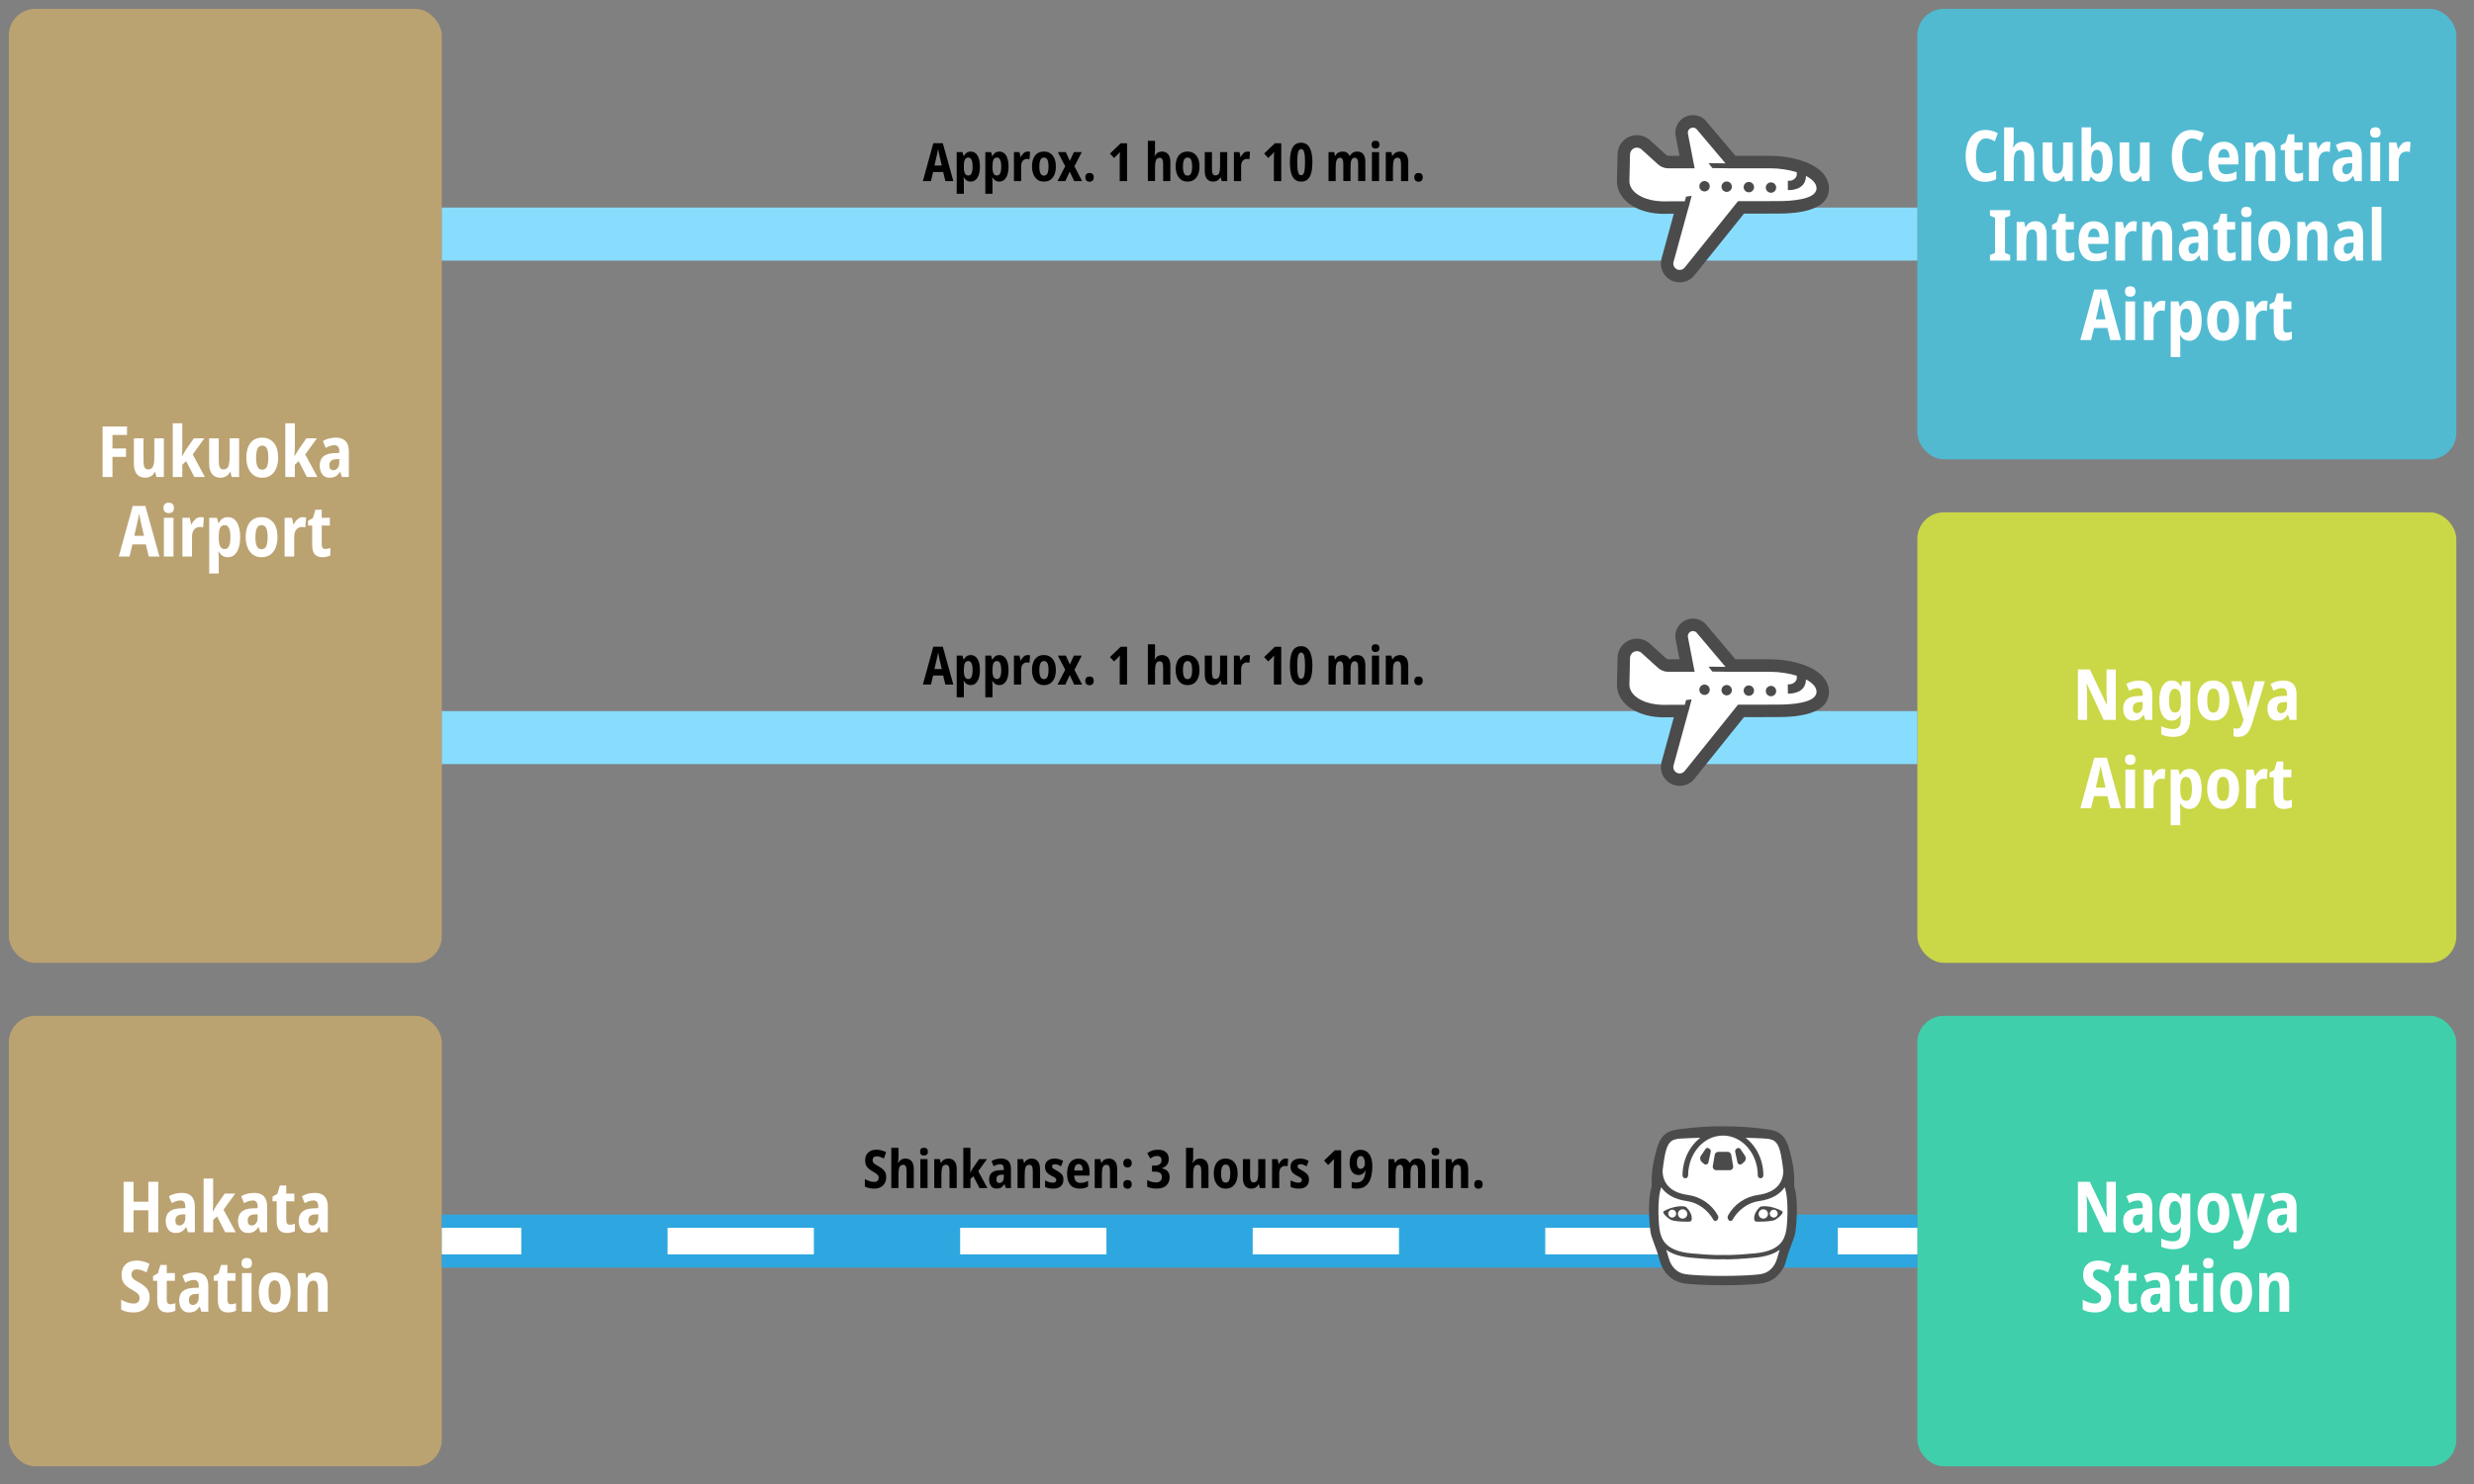 <?xml version="1.0" encoding="UTF-8"?><svg xmlns="http://www.w3.org/2000/svg" width="560" height="336" viewBox="0 0 560 336"><rect x="0" y="0" width="560" height="336" fill="#808080" stroke="none"/><defs><style>.cls-1{fill:#bba271;}.cls-1,.cls-2,.cls-3,.cls-4,.cls-5,.cls-6,.cls-7,.cls-8{stroke-width:0px;}.cls-9,.cls-10,.cls-4,.cls-11,.cls-12{fill:none;}.cls-9,.cls-11{stroke:#fff;stroke-linejoin:round;stroke-width:6px;}.cls-10{stroke:#2ea7e0;}.cls-10,.cls-12{stroke-miterlimit:10;stroke-width:12px;}.cls-3{fill:#3fcfaa;}.cls-11{stroke-dasharray:0 0 33.111 33.111;}.cls-12{stroke:#8df;}.cls-5{fill:#fff;}.cls-6{fill:#4b4b4b;}.cls-7{fill:#51bad1;}.cls-8{fill:#cad746;}</style></defs><g id="_ボックス"><rect class="cls-7" x="434" y="2" width="122" height="102" rx="6" ry="6"/><rect class="cls-8" x="434" y="116" width="122" height="102" rx="6" ry="6"/><rect class="cls-3" x="434" y="230" width="122" height="102" rx="6" ry="6"/><rect class="cls-1" x="2" y="2" width="98" height="216" rx="6" ry="6"/><rect class="cls-1" x="2" y="230" width="98" height="102" rx="6" ry="6"/></g><g id="_線"><line class="cls-12" x1="100" y1="53" x2="434" y2="53"/><line class="cls-12" x1="100" y1="167" x2="434" y2="167"/><line class="cls-10" x1="100" y1="281" x2="434" y2="281"/><line class="cls-9" x1="100" y1="281" x2="118" y2="281"/><line class="cls-11" x1="151.111" y1="281" x2="399.444" y2="281"/><line class="cls-9" x1="416" y1="281" x2="434" y2="281"/></g><g id="_新新アイコン"><g id="icon_hikoki"><rect class="cls-4" x="366" y="21" width="48" height="48"/><path class="cls-5" d="M380.203,63c-.509,0-.997-.112-1.451-.332l-.164-.086c-1.413-.789-2.048-2.409-1.545-3.944.005-.015.009-.029.013-.044l2.729-9.944c.077-.282.019-.585-.159-.817-.177-.232-.453-.368-.745-.368,0,0-2.651.006-2.651.006,0,0-.024,0-.028,0-2.014-.046-3.905-.475-5.469-1.242-2.407-1.18-3.789-3.078-3.795-5.21v-.06s.138-5.993.138-5.997c.012-1.374.836-2.609,2.1-3.147.428-.182.88-.275,1.345-.275.522,0,1.047.122,1.517.352.311.152.596.349.846.585.004.004,3.563,3.234,3.568,3.238l.02.018.02.019c.033.031.068.06.104.086l.188.133c.041.029.084.055.129.077.228.112.483.171.736.171.002,0,2.519,0,2.519,0,.28,0,.545-.125.723-.341.178-.216.25-.5.197-.775l-.818-4.219c-.004-.02-.008-.04-.013-.059-.331-1.266.179-2.602,1.271-3.324.497-.327,1.078-.5,1.68-.5.464,0,.926.107,1.339.309.24.118.462.264.659.436l.11.096.095.112,6.603,7.815.101.119c.178.209.439.33.714.33h7.845c3.152-.001,6.418.677,8.737,1.814,3.173,1.556,3.649,3.547,3.651,4.596.002,1.545-.749,2.64-2.363,3.446-1.784.89-4.538,1.344-8.187,1.348l-7.758.017c-.283,0-.551.129-.729.35,0,0-11.219,13.964-11.222,13.968-.606.781-1.579,1.247-2.601,1.247Z"/><path class="cls-6" d="M366.138,34.953l-.137,5.99v.035s-.001.035-.001.035c.003,2.506,1.578,4.713,4.32,6.057,1.684.826,3.71,1.289,5.86,1.338h.036s.035.001.035.001l2.629-.006-2.729,9.944c-.639,1.949.182,4.058,1.991,5.061l.186.097c1.805.885,4.01.375,5.215-1.176l11.213-13.956,7.757-.017c7.626-.009,11.491-1.938,11.487-5.733-.002-1.266-.548-3.657-4.176-5.436-2.452-1.202-5.888-1.916-9.188-1.911h-7.807s-.099-.115-.099-.115l-6.605-7.817-.14-.165-.163-.143c-.261-.227-.55-.418-.862-.571-1.26-.618-2.771-.523-3.948.251-1.427.943-2.09,2.704-1.661,4.343l.818,4.219h-2.514c-.113,0-.227-.025-.329-.075l-.188-.133-.034-.032-.034-.03-3.543-3.215c-.319-.301-.682-.551-1.076-.744-1.145-.561-2.474-.596-3.642-.099-1.612.686-2.655,2.253-2.67,4.001ZM369.911,33.552c.424-.181.897-.162,1.298.035.143.07.278.163.397.279l3.569,3.237c.271.262.577.476.909.639.487.239,1.026.365,1.577.364h5.93s-1.492-7.699-1.492-7.699c-.16-.496.029-1.042.467-1.33.35-.231.79-.251,1.154-.072.089.044.173.099.25.166l6.606,7.816-3.842-.052.851,1.116,3.936.053,9.116-.002c2.088-.003,4.251.325,6.075.894.01.377-.01.653-.01.653-.067.491-.689,1.409-2.023,1.279l.017,2.105s4.033.294,4.099-3.196c1.445.753,2.382,1.71,2.382,2.792.003,2.631-6.039,2.901-8.667,2.905l-9.108.019-12.057,15.008c-.422.54-1.162.71-1.775.409l-.064-.033c-.621-.344-.899-1.088-.657-1.758l3.276-11.933.02-.003.439-1.67.326-1.23-1.261.168-.282,1.065-5.123.011c-1.754-.04-3.394-.418-4.684-1.05-1.658-.813-2.738-2.047-2.74-3.525l.139-6.016c-.002-.627.372-1.195.95-1.44Z"/><path class="cls-6" d="M399.815,41.949c-.286.584-.045,1.288.539,1.575s1.287.044,1.573-.539.044-1.289-.539-1.574-1.287-.044-1.573.539Z"/><path class="cls-6" d="M394.801,41.85c-.286.584-.044,1.289.539,1.574s1.287.045,1.573-.539.045-1.288-.539-1.574-1.287-.044-1.573.539Z"/><path class="cls-6" d="M389.788,41.751c-.286.584-.045,1.288.539,1.574s1.287.045,1.573-.539.044-1.289-.539-1.574-1.287-.045-1.573.539Z"/><path class="cls-6" d="M384.774,41.652c-.286.584-.044,1.289.539,1.574s1.287.045,1.573-.539.045-1.288-.539-1.574-1.287-.044-1.573.539Z"/></g><g id="icon_hikoki-2"><rect class="cls-4" x="366" y="135" width="48" height="48"/><path class="cls-5" d="M380.203,177c-.509,0-.997-.112-1.451-.332l-.164-.086c-1.413-.789-2.048-2.409-1.545-3.944.005-.015.009-.029.013-.044l2.729-9.944c.077-.282.019-.585-.159-.817-.177-.232-.453-.368-.745-.368,0,0-2.651.006-2.651.006,0,0-.024,0-.028,0-2.014-.046-3.905-.475-5.469-1.242-2.407-1.18-3.789-3.078-3.795-5.21v-.06s.138-5.993.138-5.997c.012-1.374.836-2.609,2.1-3.147.428-.182.88-.275,1.345-.275.522,0,1.047.122,1.517.352.311.152.596.349.846.585.004.004,3.563,3.234,3.568,3.238l.02.018.02.019c.033.031.068.06.104.086l.188.133c.041.029.084.055.129.077.228.112.483.171.736.171.002,0,2.519,0,2.519,0,.28,0,.545-.125.723-.341.178-.216.25-.5.197-.775l-.818-4.219c-.004-.02-.008-.04-.013-.059-.331-1.266.179-2.602,1.271-3.324.497-.327,1.078-.5,1.68-.5.464,0,.926.107,1.339.309.24.118.462.264.659.436l.11.096.095.112,6.603,7.815.101.119c.178.209.439.33.714.33h7.845c3.152-.001,6.418.677,8.737,1.814,3.173,1.556,3.649,3.547,3.651,4.596.002,1.545-.749,2.64-2.363,3.446-1.784.89-4.538,1.344-8.187,1.348l-7.758.017c-.283,0-.551.129-.729.35,0,0-11.219,13.964-11.222,13.968-.606.781-1.579,1.247-2.601,1.247Z"/><path class="cls-6" d="M366.138,148.953l-.137,5.99v.035s-.001.035-.001.035c.003,2.506,1.578,4.713,4.32,6.057,1.684.826,3.71,1.289,5.86,1.338h.036s.035.001.035.001l2.629-.006-2.729,9.944c-.639,1.949.182,4.058,1.991,5.061l.186.097c1.805.885,4.01.375,5.215-1.176l11.213-13.956,7.757-.017c7.626-.009,11.491-1.938,11.487-5.733-.002-1.266-.548-3.657-4.176-5.436-2.452-1.202-5.888-1.916-9.188-1.911h-7.807s-.099-.115-.099-.115l-6.605-7.817-.14-.165-.163-.143c-.261-.227-.55-.418-.862-.571-1.26-.618-2.771-.523-3.948.251-1.427.943-2.09,2.704-1.661,4.343l.818,4.219h-2.514c-.113,0-.227-.025-.329-.075l-.188-.133-.034-.032-.034-.03-3.543-3.215c-.319-.301-.682-.551-1.076-.744-1.145-.561-2.474-.596-3.642-.099-1.612.686-2.655,2.253-2.67,4.001ZM369.911,147.552c.424-.181.897-.162,1.298.035.143.07.278.163.397.279l3.569,3.237c.271.262.577.476.909.639.487.239,1.026.365,1.577.364h5.93s-1.492-7.699-1.492-7.699c-.16-.496.029-1.042.467-1.33.35-.231.79-.251,1.154-.072.089.044.173.099.25.166l6.606,7.816-3.842-.052.851,1.116,3.936.053,9.116-.002c2.088-.003,4.251.325,6.075.894.01.377-.01.653-.01.653-.067.491-.689,1.409-2.023,1.279l.017,2.105s4.033.294,4.099-3.196c1.445.753,2.382,1.71,2.382,2.792.003,2.631-6.039,2.901-8.667,2.905l-9.108.019-12.057,15.008c-.422.54-1.162.71-1.775.409l-.064-.033c-.621-.344-.899-1.088-.657-1.758l3.276-11.933.02-.003.439-1.67.326-1.23-1.261.168-.282,1.065-5.123.011c-1.754-.04-3.394-.418-4.684-1.05-1.658-.813-2.738-2.047-2.74-3.525l.139-6.016c-.002-.627.372-1.195.95-1.44Z"/><path class="cls-6" d="M399.815,155.949c-.286.584-.045,1.288.539,1.575s1.287.044,1.573-.539.044-1.289-.539-1.574-1.287-.044-1.573.539Z"/><path class="cls-6" d="M394.801,155.85c-.286.584-.044,1.289.539,1.574s1.287.045,1.573-.539.045-1.288-.539-1.574-1.287-.044-1.573.539Z"/><path class="cls-6" d="M389.788,155.751c-.286.584-.045,1.288.539,1.574s1.287.045,1.573-.539.044-1.289-.539-1.574-1.287-.045-1.573.539Z"/><path class="cls-6" d="M384.774,155.652c-.286.584-.044,1.289.539,1.574s1.287.045,1.573-.539.045-1.288-.539-1.574-1.287-.044-1.573.539Z"/></g><g id="icon_shinkansen"><rect class="cls-4" x="372" y="255" width="36" height="36"/><path class="cls-5" d="M390,290.297c-3.086,0-7.192-.142-8.915-.455-1.858-.338-3.331-1.497-4.259-3.35-.146-.291-.38-.889-1.015-3.134-.046-.162-.221-.638-.528-1.466-.319-.86-.715-1.931-.808-2.258,0,0-.03-.105-.043-.147-.309-1.047-.917-7.492.106-10.62.026-.08.038-.164.034-.248-.142-3.372.412-5.711,1.153-8.419.723-2.647,2.001-3.305,3.274-3.622l.008-.002c.04-.01.078-.019.116-.029.471-.108,5.083-.842,10.876-.842s10.409.735,10.878.842c.036.009.074.019.112.028l.01.002c1.273.317,2.551.976,3.275,3.622.74,2.709,1.295,5.05,1.152,8.419-.004.084.008.168.034.248,1.022,3.128.414,9.572.106,10.62-.011.038-.023.078-.035.12l-.007.026c-.094.327-.491,1.401-.81,2.264-.306.826-.481,1.301-.526,1.462-.637,2.25-.87,2.848-1.015,3.135-.928,1.853-2.4,3.011-4.258,3.349-1.724.313-5.83.455-8.916.455Z"/><path class="cls-6" d="M387.697,264.02l.443-2.562c.066-.382.397-.66.784-.66h2.153c.387,0,.718.279.784.66l.442,2.562c.084.486-.291.931-.784.931h-3.037c-.494,0-.868-.445-.784-.931ZM406.242,279.684c-.013.044-.027.092-.041.141-.177.617-1.242,3.39-1.336,3.724-.651,2.301-.896,2.926-1.063,3.26-1.03,2.057-2.676,3.346-4.76,3.725-1.767.32-5.925.466-9.042.466s-7.275-.146-9.04-.466c-2.085-.379-3.731-1.668-4.762-3.727-.168-.334-.414-.962-1.063-3.258-.094-.334-1.159-3.105-1.336-3.721-.014-.05-.028-.097-.041-.142-.336-1.139-.97-7.727.112-11.038-.153-3.621.505-6.177,1.177-8.634.821-3.004,2.372-3.768,3.782-4.119.041-.01.081-.02.12-.03.243-.065,4.936-.864,11.051-.864s10.809.799,11.053.864c.036.01.076.019.117.03,1.41.351,2.962,1.115,3.784,4.119.671,2.459,1.33,5.014,1.177,8.634,1.082,3.31.447,9.898.112,11.037ZM402.831,282.976c-1.126.823-2.831,1.514-5.456,1.766-3.368.324-5.36.392-6.44.392-.496,0-.793-.014-.935-.024-.142.01-.439.024-.934.024-1.08,0-3.073-.068-6.441-.392-2.625-.252-4.33-.943-5.456-1.766.345,1.221.733,2.517.919,2.888.65,1.297,1.66,2.306,3.249,2.595,1.588.288,5.629.432,8.662.432s7.074-.144,8.663-.432c1.589-.289,2.6-1.297,3.25-2.595.186-.371.573-1.667.919-2.888ZM388.625,276.316c-.234.226-.62.171-.778-.113-1.235-2.223-3.511-3.91-5.912-4.241-3.159-.436-4.933-1.704-5.906-3.164h0c-1.011,2.738-.603,9.067-.242,10.291.361,1.225.939,4.108,6.933,4.684,5.558.535,7.281.361,7.281.361,0,0,1.724.175,7.282-.361,5.993-.576,6.572-3.459,6.933-4.684.361-1.225.768-7.553-.242-10.292h0c-.974,1.46-2.748,2.729-5.907,3.164-2.402.331-4.678,2.018-5.912,4.241-.158.284-.544.339-.778.113l-.065-.062c-.285-.276-.351-.708-.16-1.056,1.408-2.566,3.954-4.247,6.722-4.629,4.477-.618,5.71-3.053,5.8-5.383-.209-1.895-.484-3.611-.759-4.617-.651-2.378-1.685-2.475-2.408-2.666-.647-.173-5.046-.285-5.046-.285h-.335c2.421,1.851,4.017,4.974,4.024,8.509,0,.339-.256.634-.593.655-.367.022-.672-.269-.672-.632,0-4.985-3.537-9.04-7.884-9.04s-7.874,4.044-7.884,9.019c0,.336-.253.629-.588.652-.37.026-.678-.267-.678-.631,0-3.545,1.597-6.677,4.024-8.533h-.335s-4.398.113-5.047.285c-.722.192-1.757.288-2.407,2.666-.275,1.006-.55,2.723-.76,4.619.091,2.329,1.324,4.764,5.8,5.381,2.769.382,5.314,2.063,6.722,4.629.191.348.126.781-.16,1.056l-.065.062ZM401.814,276.181c-.685.409-4.171.52-4.496.357-.325-.163-.644-1.537.951-3.177.5-.515,3.151-.283,5.083.849.638.388-.853,1.562-1.538,1.971ZM400.185,274.855c0-.584-.473-1.057-1.057-1.057s-1.057.473-1.057,1.057.473,1.057,1.057,1.057,1.057-.473,1.057-1.057ZM402.385,274.785c0-.494-.401-.895-.895-.895s-.895.401-.895.895.401.895.895.895.895-.401.895-.895ZM381.731,273.361c1.594,1.64,1.275,3.014.951,3.177-.325.163-3.811.052-4.496-.357-.685-.409-2.176-1.583-1.538-1.971,1.932-1.132,4.583-1.364,5.083-.849ZM379.405,274.785c0-.494-.401-.895-.895-.895s-.895.401-.895.895.401.895.895.895.895-.401.895-.895ZM381.929,274.855c0-.584-.473-1.057-1.057-1.057s-1.057.473-1.057,1.057.473,1.057,1.057,1.057,1.057-.473,1.057-1.057ZM393.285,263.182c.1.464.663.648,1.018.334l.49-.434c.407-.36.484-.965.18-1.415l-1.028-1.524c-.16-.237-.479-.304-.72-.151l-.157.099c-.239.151-.358.434-.298.71l.515,2.381ZM385.206,263.082l.49.434c.355.315.918.13,1.018-.334l.515-2.381c.06-.276-.059-.56-.298-.71l-.157-.099c-.241-.152-.56-.085-.72.151l-1.028,1.524c-.304.45-.227,1.055.18,1.415Z"/></g></g><g id="_文字2EN"><path class="cls-2" d="M213.984,41l-.492-2.052h-2.279l-.492,2.052h-1.824l2.363-8.58h2.148l2.389,8.58h-1.812ZM213.18,37.484l-.516-2.185c-.049-.256-.104-.527-.168-.815s-.111-.544-.145-.769c-.031.217-.08.475-.145.774-.062.3-.123.566-.18.798l-.504,2.196h1.656Z"/><path class="cls-2" d="M219.721,34.316c.656,0,1.168.294,1.535.882.369.588.553,1.43.553,2.526,0,1.071-.186,1.905-.559,2.502-.371.596-.877.894-1.518.894-.352,0-.656-.08-.912-.24-.256-.159-.469-.392-.637-.695h-.07c.023.224.039.424.047.6s.012.332.012.468v2.628h-1.619v-9.443h1.309l.238.863h.084c.193-.344.41-.594.654-.75.244-.155.539-.233.883-.233ZM219.205,35.672c-.369,0-.631.15-.787.45s-.238.774-.246,1.422v.288c0,.648.08,1.128.24,1.44.16.312.424.468.793.468.631,0,.947-.668.947-2.004,0-1.376-.316-2.064-.947-2.064Z"/><path class="cls-2" d="M226.199,34.316c.656,0,1.168.294,1.537.882.367.588.551,1.43.551,2.526,0,1.071-.186,1.905-.557,2.502-.373.596-.879.894-1.52.894-.352,0-.654-.08-.91-.24-.258-.159-.469-.392-.637-.695h-.072c.023.224.039.424.049.6.008.176.012.332.012.468v2.628h-1.621v-9.443h1.309l.24.863h.084c.191-.344.41-.594.654-.75.244-.155.537-.233.881-.233ZM225.684,35.672c-.367,0-.629.15-.785.45s-.238.774-.246,1.422v.288c0,.648.08,1.128.24,1.44.16.312.424.468.791.468.633,0,.949-.668.949-2.004,0-1.376-.316-2.064-.949-2.064Z"/><path class="cls-2" d="M232.607,34.316c.176,0,.359.023.553.072l-.133,1.68c-.145-.056-.328-.084-.553-.084-.398,0-.721.144-.965.432s-.367.7-.367,1.236v3.348h-1.631v-6.563h1.248l.24,1.092h.072c.15-.32.357-.602.617-.846s.566-.366.918-.366Z"/><path class="cls-2" d="M239.004,37.7c0,.648-.098,1.23-.293,1.746-.197.516-.494.924-.895,1.224-.4.301-.912.45-1.537.45-.574,0-1.062-.149-1.463-.45-.4-.3-.703-.708-.906-1.224s-.307-1.098-.307-1.746c0-.68.098-1.271.295-1.776.195-.504.494-.897.895-1.182.398-.284.906-.426,1.523-.426.809,0,1.457.292,1.949.876s.738,1.42.738,2.508ZM235.26,37.725c0,.672.082,1.18.246,1.523.164.345.43.517.799.517.367,0,.631-.172.791-.517.16-.344.24-.859.24-1.548,0-.68-.08-1.188-.24-1.524-.16-.336-.424-.504-.791-.504-.369,0-.635.171-.799.511s-.246.854-.246,1.542Z"/><path class="cls-2" d="M241.115,37.641l-1.668-3.204h1.801l.912,2.004.924-2.004h1.775l-1.656,3.228,1.74,3.336h-1.801l-1.008-2.147-.996,2.147h-1.764l1.74-3.359Z"/><path class="cls-2" d="M245.664,40.148c0-.328.086-.574.258-.738s.406-.246.701-.246c.289,0,.52.08.691.24s.258.408.258.744c0,.328-.088.576-.264.744-.178.168-.404.252-.686.252-.287,0-.52-.084-.695-.252s-.264-.416-.264-.744Z"/><path class="cls-2" d="M255.119,41h-1.668v-4.992c0-.256.006-.523.018-.804s.023-.544.031-.792c-.121.16-.293.353-.518.576l-.814.78-.924-.996,2.436-2.34h1.439v8.567Z"/><path class="cls-2" d="M261.443,31.88v1.98c0,.256-.008.51-.023.762s-.045.471-.084.654h.096c.152-.32.363-.56.637-.72.271-.16.58-.24.924-.24.607,0,1.08.198,1.416.594.336.396.504.986.504,1.771v4.319h-1.633v-3.863c0-.48-.059-.835-.18-1.062-.119-.228-.312-.342-.576-.342-.416,0-.699.176-.852.527-.152.353-.229.889-.229,1.608v3.132h-1.619v-9.12h1.619Z"/><path class="cls-2" d="M271.512,37.7c0,.648-.1,1.23-.295,1.746s-.494.924-.895,1.224c-.398.301-.912.45-1.535.45-.576,0-1.064-.149-1.465-.45-.398-.3-.701-.708-.904-1.224-.205-.516-.307-1.098-.307-1.746,0-.68.098-1.271.293-1.776.197-.504.494-.897.895-1.182s.908-.426,1.523-.426c.809,0,1.459.292,1.951.876s.738,1.42.738,2.508ZM267.768,37.725c0,.672.082,1.18.246,1.523.164.345.43.517.797.517.369,0,.633-.172.793-.517.16-.344.24-.859.24-1.548,0-.68-.08-1.188-.24-1.524-.16-.336-.424-.504-.793-.504-.367,0-.633.171-.797.511s-.246.854-.246,1.542Z"/><path class="cls-2" d="M277.787,34.437v6.563h-1.26l-.203-.84h-.084c-.17.32-.393.561-.674.72-.279.16-.596.24-.947.24-.615,0-1.09-.204-1.422-.612-.332-.407-.498-1.004-.498-1.787v-4.284h1.633v3.828c0,.479.057.842.174,1.086.115.244.309.365.582.365.432,0,.719-.174.863-.521s.217-.846.217-1.494v-3.264h1.619Z"/><path class="cls-2" d="M282.395,34.316c.178,0,.361.023.553.072l-.131,1.68c-.145-.056-.328-.084-.553-.084-.4,0-.723.144-.967.432s-.365.7-.365,1.236v3.348h-1.633v-6.563h1.248l.24,1.092h.072c.152-.32.357-.602.617-.846.262-.244.566-.366.918-.366Z"/><path class="cls-2" d="M290.016,41h-1.668v-4.992c0-.256.006-.523.018-.804s.021-.544.029-.792c-.119.16-.291.353-.516.576l-.816.78-.924-.996,2.436-2.34h1.441v8.567Z"/><path class="cls-2" d="M297.07,36.716c0,.881-.078,1.65-.234,2.311-.154.66-.42,1.174-.791,1.542s-.883.552-1.529.552c-.857,0-1.494-.357-1.914-1.074-.42-.716-.631-1.825-.631-3.33,0-1.472.201-2.573.605-3.306.404-.731,1.051-1.098,1.939-1.098.855,0,1.494.374,1.92,1.122.424.748.635,1.842.635,3.281ZM293.639,36.716c0,1.009.062,1.755.186,2.238.125.484.355.727.691.727s.566-.242.695-.727c.127-.483.191-1.229.191-2.238,0-.983-.064-1.724-.191-2.22-.129-.496-.359-.744-.695-.744-.328,0-.557.246-.686.738-.127.492-.191,1.234-.191,2.226Z"/><path class="cls-2" d="M307.211,34.316c.607,0,1.064.194,1.373.582s.463.986.463,1.794v4.308h-1.621v-3.852c0-.952-.252-1.428-.756-1.428-.359,0-.611.164-.756.491-.145.328-.215.82-.215,1.477v3.312h-1.633v-3.863c0-.944-.244-1.416-.732-1.416-.383,0-.646.184-.785.552-.141.368-.211.904-.211,1.607v3.12h-1.619v-6.563h1.271l.191.84h.098c.143-.32.359-.56.646-.72.289-.16.617-.24.984-.24.408,0,.74.086.996.258s.447.402.576.69h.119c.32-.632.857-.948,1.609-.948Z"/><path class="cls-2" d="M311.352,31.868c.592,0,.887.296.887.888,0,.297-.078.517-.234.66-.154.145-.373.216-.652.216-.273,0-.488-.071-.648-.216-.16-.144-.24-.363-.24-.66,0-.312.078-.537.234-.678.156-.14.373-.21.654-.21ZM312.166,34.437v6.563h-1.631v-6.563h1.631Z"/><path class="cls-2" d="M316.857,34.316c.594,0,1.059.198,1.398.594.34.396.51.986.51,1.771v4.319h-1.631v-3.863c0-.464-.059-.816-.174-1.057-.117-.24-.318-.359-.607-.359-.398,0-.676.168-.828.504-.15.336-.227.884-.227,1.644v3.132h-1.621v-6.563h1.273l.191.84h.096c.16-.32.383-.56.666-.72s.602-.24.953-.24Z"/><path class="cls-2" d="M320.135,40.148c0-.328.086-.574.258-.738s.406-.246.701-.246c.289,0,.52.08.691.24s.258.408.258.744c0,.328-.088.576-.264.744-.178.168-.404.252-.686.252-.287,0-.52-.084-.695-.252s-.264-.416-.264-.744Z"/><path class="cls-2" d="M213.984,155l-.492-2.052h-2.279l-.492,2.052h-1.824l2.363-8.58h2.148l2.389,8.58h-1.812ZM213.18,151.483l-.516-2.184c-.049-.256-.104-.528-.168-.816s-.111-.544-.145-.768c-.031.216-.08.474-.145.774-.062.3-.123.565-.18.798l-.504,2.195h1.656Z"/><path class="cls-2" d="M219.721,148.315c.656,0,1.168.294,1.535.883.369.588.553,1.43.553,2.525,0,1.072-.186,1.906-.559,2.502-.371.597-.877.895-1.518.895-.352,0-.656-.08-.912-.24s-.469-.392-.637-.696h-.07c.023.225.039.424.047.601.008.176.012.331.012.468v2.628h-1.619v-9.444h1.309l.238.864h.084c.193-.344.41-.594.654-.75s.539-.234.883-.234ZM219.205,149.672c-.369,0-.631.149-.787.45-.156.3-.238.773-.246,1.422v.288c0,.647.08,1.128.24,1.439.16.312.424.469.793.469.631,0,.947-.668.947-2.005,0-1.375-.316-2.063-.947-2.063Z"/><path class="cls-2" d="M226.199,148.315c.656,0,1.168.294,1.537.883.367.588.551,1.43.551,2.525,0,1.072-.186,1.906-.557,2.502-.373.597-.879.895-1.52.895-.352,0-.654-.08-.91-.24-.258-.16-.469-.392-.637-.696h-.072c.023.225.039.424.049.601.008.176.012.331.012.468v2.628h-1.621v-9.444h1.309l.24.864h.084c.191-.344.41-.594.654-.75s.537-.234.881-.234ZM225.684,149.672c-.367,0-.629.149-.785.45-.156.3-.238.773-.246,1.422v.288c0,.647.08,1.128.24,1.439.16.312.424.469.791.469.633,0,.949-.668.949-2.005,0-1.375-.316-2.063-.949-2.063Z"/><path class="cls-2" d="M232.607,148.315c.176,0,.359.024.553.072l-.133,1.68c-.145-.056-.328-.084-.553-.084-.398,0-.721.145-.965.433s-.367.7-.367,1.235v3.349h-1.631v-6.564h1.248l.24,1.092h.072c.15-.319.357-.602.617-.846s.566-.366.918-.366Z"/><path class="cls-2" d="M239.004,151.7c0,.647-.098,1.229-.293,1.745-.197.517-.494.925-.895,1.225s-.912.45-1.537.45c-.574,0-1.062-.15-1.463-.45s-.703-.708-.906-1.225c-.203-.516-.307-1.098-.307-1.745,0-.681.098-1.272.295-1.776.195-.504.494-.898.895-1.182.398-.284.906-.427,1.523-.427.809,0,1.457.292,1.949.876s.738,1.421.738,2.509ZM235.26,151.724c0,.672.082,1.181.246,1.524s.43.516.799.516c.367,0,.631-.172.791-.516s.24-.86.24-1.548c0-.681-.08-1.188-.24-1.524s-.424-.504-.791-.504c-.369,0-.635.17-.799.51s-.246.854-.246,1.542Z"/><path class="cls-2" d="M241.115,151.64l-1.668-3.204h1.801l.912,2.004.924-2.004h1.775l-1.656,3.229,1.74,3.336h-1.801l-1.008-2.148-.996,2.148h-1.764l1.74-3.36Z"/><path class="cls-2" d="M245.664,154.147c0-.328.086-.573.258-.737s.406-.246.701-.246c.289,0,.52.08.691.239.172.16.258.408.258.744,0,.328-.088.576-.264.744-.178.168-.404.252-.686.252-.287,0-.52-.084-.695-.252s-.264-.416-.264-.744Z"/><path class="cls-2" d="M255.119,155h-1.668v-4.992c0-.256.006-.524.018-.804.012-.28.023-.544.031-.792-.121.16-.293.352-.518.575l-.814.78-.924-.996,2.436-2.34h1.439v8.568Z"/><path class="cls-2" d="M261.443,145.88v1.979c0,.257-.008.511-.023.763s-.045.47-.084.653h.096c.152-.319.363-.56.637-.72.271-.16.58-.24.924-.24.607,0,1.08.198,1.416.595.336.396.504.985.504,1.77v4.32h-1.633v-3.864c0-.48-.059-.834-.18-1.062-.119-.229-.312-.343-.576-.343-.416,0-.699.177-.852.528-.152.353-.229.888-.229,1.608v3.132h-1.619v-9.12h1.619Z"/><path class="cls-2" d="M271.512,151.7c0,.647-.1,1.229-.295,1.745-.195.517-.494.925-.895,1.225-.398.3-.912.45-1.535.45-.576,0-1.064-.15-1.465-.45-.398-.3-.701-.708-.904-1.225-.205-.516-.307-1.098-.307-1.745,0-.681.098-1.272.293-1.776.197-.504.494-.898.895-1.182.4-.284.908-.427,1.523-.427.809,0,1.459.292,1.951.876s.738,1.421.738,2.509ZM267.768,151.724c0,.672.082,1.181.246,1.524s.43.516.797.516c.369,0,.633-.172.793-.516s.24-.86.24-1.548c0-.681-.08-1.188-.24-1.524s-.424-.504-.793-.504c-.367,0-.633.17-.797.51s-.246.854-.246,1.542Z"/><path class="cls-2" d="M277.787,148.436v6.564h-1.26l-.203-.84h-.084c-.17.319-.393.56-.674.72-.279.16-.596.24-.947.24-.615,0-1.09-.204-1.422-.612s-.498-1.004-.498-1.788v-4.284h1.633v3.828c0,.48.057.842.174,1.086.115.244.309.366.582.366.432,0,.719-.174.863-.522.145-.348.217-.846.217-1.493v-3.265h1.619Z"/><path class="cls-2" d="M282.395,148.315c.178,0,.361.024.553.072l-.131,1.68c-.145-.056-.328-.084-.553-.084-.4,0-.723.145-.967.433s-.365.7-.365,1.235v3.349h-1.633v-6.564h1.248l.24,1.092h.072c.152-.319.357-.602.617-.846.262-.244.566-.366.918-.366Z"/><path class="cls-2" d="M290.016,155h-1.668v-4.992c0-.256.006-.524.018-.804.012-.28.021-.544.029-.792-.119.16-.291.352-.516.575l-.816.78-.924-.996,2.436-2.34h1.441v8.568Z"/><path class="cls-2" d="M297.07,150.716c0,.88-.078,1.65-.234,2.31-.154.66-.42,1.175-.791,1.542-.371.368-.883.553-1.529.553-.857,0-1.494-.358-1.914-1.074s-.631-1.826-.631-3.33c0-1.472.201-2.574.605-3.306.404-.732,1.051-1.099,1.939-1.099.855,0,1.494.374,1.92,1.122.424.748.635,1.842.635,3.282ZM293.639,150.716c0,1.008.062,1.754.186,2.238.125.483.355.726.691.726s.566-.242.695-.726c.127-.484.191-1.23.191-2.238,0-.984-.064-1.724-.191-2.22-.129-.496-.359-.744-.695-.744-.328,0-.557.246-.686.738-.127.491-.191,1.233-.191,2.226Z"/><path class="cls-2" d="M307.211,148.315c.607,0,1.064.194,1.373.582.309.389.463.986.463,1.794v4.309h-1.621v-3.853c0-.951-.252-1.428-.756-1.428-.359,0-.611.164-.756.492s-.215.82-.215,1.476v3.312h-1.633v-3.864c0-.944-.244-1.416-.732-1.416-.383,0-.646.185-.785.552-.141.368-.211.904-.211,1.608v3.12h-1.619v-6.564h1.271l.191.84h.098c.143-.319.359-.56.646-.72.289-.16.617-.24.984-.24.408,0,.74.086.996.259.256.172.447.401.576.689h.119c.32-.632.857-.948,1.609-.948Z"/><path class="cls-2" d="M311.352,145.868c.592,0,.887.296.887.888,0,.296-.078.516-.234.66-.154.144-.373.216-.652.216-.273,0-.488-.072-.648-.216-.16-.145-.24-.364-.24-.66,0-.312.078-.538.234-.678.156-.141.373-.21.654-.21ZM312.166,148.436v6.564h-1.631v-6.564h1.631Z"/><path class="cls-2" d="M316.857,148.315c.594,0,1.059.198,1.398.595.34.396.51.985.51,1.77v4.32h-1.631v-3.864c0-.464-.059-.816-.174-1.056-.117-.24-.318-.36-.607-.36-.398,0-.676.168-.828.504-.15.336-.227.884-.227,1.645v3.132h-1.621v-6.564h1.273l.191.84h.096c.16-.319.383-.56.666-.72s.602-.24.953-.24Z"/><path class="cls-2" d="M320.135,154.147c0-.328.086-.573.258-.737s.406-.246.701-.246c.289,0,.52.08.691.239.172.16.258.408.258.744,0,.328-.088.576-.264.744-.178.168-.404.252-.686.252-.287,0-.52-.084-.695-.252s-.264-.416-.264-.744Z"/><path class="cls-2" d="M200.598,266.528c0,.513-.109.964-.328,1.356-.221.392-.533.695-.938.912-.404.216-.885.324-1.445.324-.385,0-.752-.037-1.104-.108-.354-.072-.693-.196-1.021-.372v-1.68c.344.191.699.348,1.062.468.365.12.715.18,1.051.18.352,0,.609-.09.773-.271.164-.18.246-.401.246-.666,0-.287-.098-.527-.295-.719-.195-.193-.533-.425-1.014-.697-.311-.176-.602-.367-.869-.575s-.482-.466-.643-.774c-.16-.308-.24-.697-.24-1.17-.008-.744.219-1.336.678-1.775.461-.44,1.094-.656,1.902-.648.377,0,.742.048,1.098.145.357.096.711.231,1.062.407l-.504,1.452c-.312-.168-.6-.294-.863-.378s-.521-.126-.768-.126c-.297,0-.525.078-.686.234s-.24.357-.24.605c0,.2.041.372.121.516.08.145.217.283.414.414.195.133.461.291.797.475.568.312,1.002.654,1.303,1.025.301.373.449.854.449,1.446Z"/><path class="cls-2" d="M203.371,259.881v1.979c0,.257-.008.511-.025.763-.016.252-.043.47-.084.653h.098c.15-.319.363-.56.635-.72s.58-.24.924-.24c.609,0,1.08.198,1.416.594.336.396.504.986.504,1.771v4.319h-1.631v-3.863c0-.48-.061-.834-.18-1.062-.121-.228-.312-.342-.576-.342-.416,0-.701.176-.854.527-.15.354-.227.889-.227,1.609v3.131h-1.621v-9.119h1.621Z"/><path class="cls-2" d="M209.143,259.869c.592,0,.887.295.887.887,0,.297-.078.517-.234.66-.154.145-.373.217-.652.217-.273,0-.488-.072-.648-.217-.16-.144-.24-.363-.24-.66,0-.312.078-.537.234-.678.156-.14.373-.209.654-.209ZM209.957,262.437v6.563h-1.631v-6.563h1.631Z"/><path class="cls-2" d="M214.65,262.316c.592,0,1.059.198,1.398.594.34.396.51.986.51,1.771v4.319h-1.633v-3.863c0-.464-.057-.816-.174-1.057-.115-.24-.318-.359-.605-.359-.4,0-.676.168-.828.504s-.229.884-.229,1.645v3.131h-1.619v-6.563h1.271l.191.84h.098c.158-.319.381-.56.666-.72.283-.16.602-.24.953-.24Z"/><path class="cls-2" d="M219.666,259.881v4.008c0,.527-.023,1.048-.072,1.561h.037c.191-.353.375-.66.551-.925l1.441-2.088h1.787l-1.98,2.735,2.076,3.828h-1.799l-1.381-2.688-.66.6v2.088h-1.619v-9.119h1.619Z"/><path class="cls-2" d="M226.65,262.316c.711,0,1.254.194,1.625.582.373.389.559.971.559,1.746v4.355h-1.176l-.277-.875h-.035c-.232.344-.479.596-.738.756s-.609.24-1.049.24c-.553,0-.969-.199-1.248-.595-.281-.396-.42-.886-.42-1.47,0-.688.205-1.204.617-1.549.412-.344,1.01-.531,1.793-.563l.912-.036v-.264c0-.695-.271-1.044-.814-1.044-.225,0-.461.038-.709.114s-.508.189-.779.342l-.48-1.176c.641-.377,1.381-.564,2.221-.564ZM227.213,265.953l-.527.023c-.4.016-.691.111-.875.288-.186.176-.277.424-.277.743,0,.297.061.511.18.643.121.133.285.198.492.198.289,0,.529-.116.721-.349.191-.231.287-.551.287-.959v-.588Z"/><path class="cls-2" d="M233.502,262.316c.592,0,1.059.198,1.398.594.34.396.51.986.51,1.771v4.319h-1.633v-3.863c0-.464-.057-.816-.174-1.057-.115-.24-.318-.359-.605-.359-.4,0-.676.168-.828.504s-.229.884-.229,1.645v3.131h-1.619v-6.563h1.271l.191.84h.098c.158-.319.381-.56.666-.72.283-.16.602-.24.953-.24Z"/><path class="cls-2" d="M240.715,267.068c0,.664-.203,1.172-.607,1.523-.404.354-.973.529-1.709.529-.359,0-.689-.031-.99-.091s-.586-.153-.857-.282v-1.5c.256.145.541.269.857.373.316.104.617.155.906.155.52,0,.779-.196.779-.588,0-.104-.025-.204-.078-.3-.051-.096-.156-.196-.312-.301-.154-.104-.396-.235-.725-.396-.473-.231-.83-.502-1.074-.81-.244-.309-.365-.715-.365-1.219,0-.584.195-1.037.588-1.361.391-.324.928-.486,1.607-.486.344,0,.67.044.979.133.307.088.617.215.93.383l-.469,1.225c-.225-.128-.451-.236-.684-.324s-.469-.132-.709-.132c-.432,0-.646.164-.646.491,0,.113.025.211.078.295.051.084.154.174.311.27s.387.229.691.396c.447.232.809.496,1.086.792.275.296.414.704.414,1.224Z"/><path class="cls-2" d="M244.133,262.328c.785,0,1.395.264,1.83.793.438.527.654,1.252.654,2.172v.875h-3.455c.016,1.104.467,1.656,1.355,1.656.32,0,.619-.035.9-.107.279-.072.572-.196.875-.372v1.319c-.279.16-.576.276-.887.349-.312.071-.668.108-1.068.108-.928,0-1.627-.293-2.094-.877-.469-.584-.703-1.412-.703-2.484,0-1.119.227-1.971.68-2.555.451-.584,1.09-.877,1.912-.877ZM244.158,263.564c-.281,0-.51.114-.691.342-.18.229-.277.598-.293,1.11h1.92c0-.44-.08-.792-.24-1.056-.16-.265-.393-.396-.695-.396Z"/><path class="cls-2" d="M250.973,262.316c.594,0,1.059.198,1.398.594.34.396.51.986.51,1.771v4.319h-1.631v-3.863c0-.464-.059-.816-.174-1.057-.117-.24-.318-.359-.607-.359-.398,0-.676.168-.828.504-.15.336-.227.884-.227,1.645v3.131h-1.621v-6.563h1.273l.191.84h.096c.16-.319.383-.56.666-.72s.602-.24.953-.24Z"/><path class="cls-2" d="M254.262,263.349c0-.328.086-.576.258-.744s.41-.252.715-.252c.287,0,.516.084.684.252s.252.416.252.744-.086.574-.258.737c-.172.164-.398.246-.678.246-.297,0-.533-.082-.709-.246-.176-.163-.264-.409-.264-.737ZM254.262,268.148c0-.328.086-.574.258-.738s.41-.246.715-.246c.279,0,.506.08.678.24s.258.408.258.744c0,.328-.086.576-.258.744s-.398.252-.678.252c-.297,0-.533-.084-.709-.252s-.264-.416-.264-.744Z"/><path class="cls-2" d="M264.557,262.449c0,.496-.137.922-.414,1.277-.275.355-.662.613-1.158.773v.037c.584.104,1.025.328,1.32.672.297.344.445.795.445,1.355,0,.768-.252,1.387-.758,1.854-.504.469-1.23.703-2.184.703-.4,0-.768-.033-1.104-.097s-.68-.176-1.031-.336v-1.513c.318.177.643.311.971.402s.641.139.938.139c.494,0,.855-.108,1.08-.324.223-.217.336-.52.336-.912,0-.4-.131-.699-.391-.9-.26-.199-.711-.3-1.35-.3h-.492v-1.368h.504c.584,0,1.004-.109,1.26-.33.256-.219.385-.518.385-.894,0-.64-.346-.96-1.033-.96-.287,0-.555.055-.797.162-.244.107-.479.25-.703.426l-.695-1.199c.344-.272.709-.475,1.098-.607.389-.131.838-.197,1.35-.197.752,0,1.344.184,1.775.552.434.368.648.896.648,1.585Z"/><path class="cls-2" d="M270.076,259.881v1.979c0,.257-.008.511-.023.763s-.045.47-.084.653h.096c.152-.319.363-.56.637-.72.271-.16.58-.24.924-.24.607,0,1.08.198,1.416.594.336.396.504.986.504,1.771v4.319h-1.633v-3.863c0-.48-.059-.834-.18-1.062-.119-.228-.312-.342-.576-.342-.416,0-.699.176-.852.527-.152.354-.229.889-.229,1.609v3.131h-1.619v-9.119h1.619Z"/><path class="cls-2" d="M280.145,265.701c0,.647-.098,1.229-.293,1.745-.197.517-.494.925-.895,1.224-.4.301-.912.451-1.537.451-.574,0-1.062-.15-1.463-.451-.4-.299-.703-.707-.906-1.224-.203-.516-.307-1.098-.307-1.745,0-.681.098-1.272.295-1.777.195-.504.494-.897.895-1.182.398-.283.906-.426,1.523-.426.809,0,1.457.292,1.949.876s.738,1.421.738,2.509ZM276.4,265.725c0,.672.082,1.18.246,1.523.164.345.43.517.799.517.367,0,.631-.172.791-.517.16-.344.24-.859.24-1.547,0-.681-.08-1.188-.24-1.525-.16-.336-.424-.504-.791-.504-.369,0-.635.171-.799.511s-.246.854-.246,1.542Z"/><path class="cls-2" d="M286.422,262.437v6.563h-1.262l-.203-.84h-.084c-.168.32-.393.561-.672.721s-.596.24-.947.24c-.617,0-1.092-.205-1.422-.613-.334-.407-.498-1.004-.498-1.787v-4.284h1.631v3.828c0,.479.059.842.174,1.086.117.244.311.366.582.366.432,0,.721-.174.865-.522.143-.348.215-.846.215-1.493v-3.265h1.621Z"/><path class="cls-2" d="M291.029,262.316c.176,0,.359.023.553.072l-.133,1.68c-.145-.056-.328-.084-.553-.084-.398,0-.721.145-.965.432-.244.289-.367.701-.367,1.236v3.348h-1.631v-6.563h1.248l.24,1.092h.072c.15-.319.357-.602.617-.846s.566-.366.918-.366Z"/><path class="cls-2" d="M296.297,267.068c0,.664-.201,1.172-.605,1.523-.404.354-.975.529-1.711.529-.359,0-.689-.031-.99-.091-.299-.06-.586-.153-.857-.282v-1.5c.256.145.543.269.857.373.316.104.619.155.906.155.521,0,.781-.196.781-.588,0-.104-.027-.204-.078-.3-.053-.096-.156-.196-.312-.301-.156-.104-.398-.235-.727-.396-.471-.231-.83-.502-1.074-.81-.244-.309-.365-.715-.365-1.219,0-.584.195-1.037.588-1.361s.928-.486,1.607-.486c.344,0,.67.044.979.133.309.088.619.215.93.383l-.467,1.225c-.225-.128-.453-.236-.686-.324-.23-.088-.467-.132-.707-.132-.432,0-.648.164-.648.491,0,.113.025.211.078.295s.156.174.312.27.385.229.689.396c.447.232.811.496,1.086.792s.414.704.414,1.224Z"/><path class="cls-2" d="M303.58,269h-1.668v-4.992c0-.256.006-.523.018-.803.012-.281.023-.545.031-.793-.121.16-.293.353-.518.576l-.814.78-.924-.996,2.436-2.34h1.439v8.567Z"/><path class="cls-2" d="M310.637,264.045c0,.695-.059,1.35-.174,1.961-.117.613-.309,1.152-.576,1.621-.27.468-.633.834-1.092,1.098-.461.264-1.035.396-1.723.396-.184,0-.377-.009-.576-.024-.199-.017-.379-.044-.539-.084v-1.404c.303.089.631.132.982.132.514,0,.922-.109,1.23-.33.309-.22.533-.533.672-.941.141-.408.223-.885.246-1.428h-.061c-.143.312-.338.556-.582.731-.242.177-.553.265-.93.265-.646,0-1.146-.25-1.5-.75-.352-.5-.527-1.166-.527-1.998,0-.896.219-1.615.654-2.154.436-.54,1.053-.811,1.854-.811s1.439.318,1.92.954.721,1.558.721,2.767ZM308.02,261.74c-.264,0-.477.123-.641.366-.164.244-.246.626-.246,1.146,0,.449.072.793.215,1.033.145.239.361.359.648.359.217,0,.395-.062.535-.186.139-.125.244-.28.316-.469.072-.188.109-.373.109-.558,0-.16-.016-.336-.043-.528-.027-.191-.078-.376-.15-.552s-.168-.321-.287-.438c-.121-.115-.271-.174-.457-.174Z"/><path class="cls-2" d="M320.777,262.316c.607,0,1.064.194,1.373.582.309.389.463.986.463,1.794v4.308h-1.621v-3.852c0-.951-.252-1.428-.756-1.428-.359,0-.611.164-.756.492s-.215.82-.215,1.476v3.312h-1.633v-3.863c0-.944-.244-1.416-.732-1.416-.383,0-.646.184-.785.552-.141.368-.211.904-.211,1.608v3.119h-1.619v-6.563h1.271l.191.84h.098c.143-.319.359-.56.646-.72.289-.16.617-.24.984-.24.408,0,.74.086.996.258s.447.402.576.69h.119c.32-.632.857-.948,1.609-.948Z"/><path class="cls-2" d="M324.916,259.869c.592,0,.889.295.889.887,0,.297-.078.517-.234.66-.156.145-.375.217-.654.217-.271,0-.488-.072-.648-.217-.16-.144-.24-.363-.24-.66,0-.312.078-.537.234-.678.156-.14.375-.209.654-.209ZM325.732,262.437v6.563h-1.633v-6.563h1.633Z"/><path class="cls-2" d="M330.424,262.316c.592,0,1.059.198,1.398.594.34.396.51.986.51,1.771v4.319h-1.633v-3.863c0-.464-.057-.816-.174-1.057-.115-.24-.318-.359-.605-.359-.4,0-.676.168-.828.504s-.229.884-.229,1.645v3.131h-1.619v-6.563h1.271l.191.84h.098c.158-.319.381-.56.666-.72.283-.16.602-.24.953-.24Z"/><path class="cls-2" d="M333.699,268.148c0-.328.086-.574.258-.738.174-.164.406-.246.703-.246.287,0,.518.08.689.24s.258.408.258.744c0,.328-.088.576-.264.744s-.404.252-.684.252c-.289,0-.52-.084-.695-.252-.178-.168-.266-.416-.266-.744Z"/><path class="cls-5" d="M25.456,108h-2.239v-11.424h5.536v1.903h-3.297v3.057h3.072v1.903h-3.072v4.561Z"/><path class="cls-5" d="M37.088,99.248v8.752h-1.68l-.272-1.12h-.111c-.225.427-.523.747-.896.96s-.795.32-1.264.32c-.821,0-1.454-.272-1.896-.816s-.664-1.339-.664-2.384v-5.712h2.177v5.104c0,.641.077,1.123.231,1.448s.413.488.776.488c.576,0,.96-.232,1.151-.696.192-.464.288-1.128.288-1.992v-4.352h2.16Z"/><path class="cls-5" d="M41.264,95.84v5.344c0,.704-.032,1.397-.096,2.08h.048c.256-.469.501-.88.736-1.231l1.92-2.784h2.384l-2.641,3.647,2.769,5.104h-2.4l-1.84-3.584-.88.8v2.784h-2.16v-12.16h2.16Z"/><path class="cls-5" d="M54.128,99.248v8.752h-1.68l-.272-1.12h-.111c-.225.427-.523.747-.896.96s-.795.32-1.264.32c-.821,0-1.454-.272-1.896-.816s-.664-1.339-.664-2.384v-5.712h2.177v5.104c0,.641.077,1.123.231,1.448s.413.488.776.488c.576,0,.96-.232,1.151-.696.192-.464.288-1.128.288-1.992v-4.352h2.16Z"/><path class="cls-5" d="M62.96,103.6c0,.864-.131,1.641-.393,2.328-.261.688-.658,1.232-1.191,1.632-.534.4-1.216.601-2.048.601-.769,0-1.419-.2-1.952-.601-.534-.399-.937-.943-1.208-1.632-.272-.688-.408-1.464-.408-2.328,0-.906.131-1.696.392-2.368.262-.672.659-1.197,1.192-1.576.533-.378,1.211-.567,2.032-.567,1.077,0,1.943.39,2.6,1.168s.984,1.894.984,3.344ZM57.968,103.632c0,.896.109,1.573.328,2.032.219.458.573.688,1.063.688s.843-.229,1.057-.688c.213-.459.319-1.146.319-2.064,0-.906-.106-1.584-.319-2.032-.214-.447-.565-.672-1.057-.672s-.845.227-1.063.681c-.219.453-.328,1.139-.328,2.056Z"/><path class="cls-5" d="M66.736,95.84v5.344c0,.704-.032,1.397-.096,2.08h.048c.256-.469.501-.88.736-1.231l1.92-2.784h2.384l-2.641,3.647,2.769,5.104h-2.4l-1.84-3.584-.88.8v2.784h-2.16v-12.16h2.16Z"/><path class="cls-5" d="M76.048,99.088c.949,0,1.672.259,2.168.775.496.518.744,1.294.744,2.328v5.809h-1.568l-.368-1.168h-.048c-.31.458-.638.795-.983,1.008-.347.213-.813.32-1.4.32-.736,0-1.291-.265-1.664-.792-.373-.528-.56-1.182-.56-1.96,0-.918.274-1.605.823-2.064.55-.458,1.347-.709,2.393-.752l1.216-.048v-.353c0-.928-.362-1.392-1.088-1.392-.299,0-.613.051-.944.152-.33.102-.677.253-1.04.456l-.64-1.568c.854-.501,1.84-.752,2.96-.752ZM76.8,103.936l-.704.032c-.533.021-.923.149-1.168.384-.245.235-.368.565-.368.992,0,.395.08.68.24.856.16.176.379.264.656.264.384,0,.704-.154.96-.464s.384-.736.384-1.28v-.784Z"/><path class="cls-5" d="M33.673,126l-.656-2.736h-3.04l-.656,2.736h-2.432l3.152-11.44h2.863l3.185,11.44h-2.416ZM32.601,121.312l-.688-2.912c-.064-.341-.14-.704-.225-1.088s-.149-.725-.191-1.023c-.043.288-.107.632-.192,1.031-.086.4-.165.755-.24,1.064l-.672,2.928h2.208Z"/><path class="cls-5" d="M38.185,113.824c.789,0,1.185.395,1.185,1.184,0,.395-.104.688-.312.88s-.498.288-.872.288c-.362,0-.65-.096-.863-.288-.214-.192-.32-.485-.32-.88,0-.416.104-.718.312-.904s.499-.279.872-.279ZM39.272,117.248v8.752h-2.176v-8.752h2.176Z"/><path class="cls-5" d="M45.416,117.088c.234,0,.48.032.736.096l-.176,2.24c-.192-.074-.438-.112-.736-.112-.533,0-.963.192-1.288.576s-.488.934-.488,1.648v4.464h-2.176v-8.752h1.664l.32,1.456h.096c.202-.427.478-.803.824-1.128s.754-.488,1.224-.488Z"/><path class="cls-5" d="M51.577,117.088c.874,0,1.557.392,2.048,1.176.49.784.735,1.907.735,3.368,0,1.43-.248,2.541-.743,3.336-.496.795-1.171,1.192-2.024,1.192-.47,0-.875-.107-1.216-.32-.342-.213-.624-.522-.849-.928h-.096c.032.299.054.565.064.8.01.234.016.442.016.624v3.504h-2.16v-12.592h1.744l.32,1.151h.111c.257-.458.547-.792.872-1s.718-.312,1.177-.312ZM50.889,118.896c-.49,0-.84.2-1.048.601-.208.399-.317,1.031-.328,1.896v.384c0,.864.106,1.504.32,1.92.213.416.565.624,1.056.624.843,0,1.264-.89,1.264-2.672,0-1.834-.421-2.752-1.264-2.752Z"/><path class="cls-5" d="M62.809,121.6c0,.864-.131,1.641-.393,2.328-.261.688-.658,1.232-1.191,1.632-.534.4-1.216.601-2.048.601-.769,0-1.419-.2-1.952-.601-.534-.399-.937-.943-1.208-1.632-.272-.688-.408-1.464-.408-2.328,0-.906.131-1.696.392-2.368.262-.672.659-1.197,1.192-1.576.533-.378,1.211-.567,2.032-.567,1.077,0,1.943.39,2.6,1.168s.984,1.894.984,3.344ZM57.816,121.632c0,.896.109,1.573.328,2.032.219.458.573.688,1.063.688s.843-.229,1.057-.688c.213-.459.319-1.146.319-2.064,0-.906-.106-1.584-.319-2.032-.214-.447-.565-.672-1.057-.672s-.845.227-1.063.681c-.219.453-.328,1.139-.328,2.056Z"/><path class="cls-5" d="M68.552,117.088c.234,0,.48.032.736.096l-.176,2.24c-.192-.074-.438-.112-.736-.112-.533,0-.963.192-1.288.576s-.488.934-.488,1.648v4.464h-2.176v-8.752h1.664l.32,1.456h.096c.202-.427.478-.803.824-1.128s.754-.488,1.224-.488Z"/><path class="cls-5" d="M73.641,124.304c.362,0,.741-.08,1.136-.24v1.696c-.245.117-.52.214-.824.288-.304.074-.632.112-.983.112-.758,0-1.331-.219-1.721-.656-.389-.438-.584-1.152-.584-2.145v-4.367h-.943v-1.072l1.104-.624.561-1.888h1.439v1.84h1.84v1.744h-1.84v4.304c0,.672.272,1.008.816,1.008Z"/><path class="cls-5" d="M35.832,279h-2.256v-4.977h-3.344v4.977h-2.256v-11.424h2.256v4.512h3.344v-4.512h2.256v11.424Z"/><path class="cls-5" d="M41.192,270.088c.949,0,1.672.259,2.168.775.496.518.744,1.294.744,2.328v5.809h-1.568l-.368-1.168h-.048c-.31.458-.638.795-.983,1.008-.347.213-.813.32-1.4.32-.736,0-1.291-.265-1.664-.792-.373-.528-.56-1.182-.56-1.96,0-.918.274-1.605.823-2.064.55-.458,1.347-.709,2.393-.752l1.216-.048v-.353c0-.928-.362-1.392-1.088-1.392-.299,0-.613.051-.944.152-.33.102-.677.253-1.04.456l-.64-1.568c.854-.501,1.84-.752,2.96-.752ZM41.944,274.936l-.704.032c-.533.021-.923.149-1.168.384-.245.235-.368.565-.368.992,0,.395.08.68.24.856.16.176.379.264.656.264.384,0,.704-.154.96-.464s.384-.736.384-1.28v-.784Z"/><path class="cls-5" d="M48.248,266.84v5.344c0,.704-.032,1.397-.096,2.08h.048c.256-.469.501-.88.736-1.231l1.92-2.784h2.384l-2.641,3.647,2.769,5.104h-2.4l-1.84-3.584-.88.8v2.784h-2.16v-12.16h2.16Z"/><path class="cls-5" d="M57.56,270.088c.949,0,1.672.259,2.168.775.496.518.744,1.294.744,2.328v5.809h-1.568l-.368-1.168h-.048c-.31.458-.638.795-.983,1.008-.347.213-.813.32-1.4.32-.736,0-1.291-.265-1.664-.792-.373-.528-.56-1.182-.56-1.96,0-.918.274-1.605.823-2.064.55-.458,1.347-.709,2.393-.752l1.216-.048v-.353c0-.928-.362-1.392-1.088-1.392-.299,0-.613.051-.944.152-.33.102-.677.253-1.04.456l-.64-1.568c.854-.501,1.84-.752,2.96-.752ZM58.312,274.936l-.704.032c-.533.021-.923.149-1.168.384-.245.235-.368.565-.368.992,0,.395.08.68.24.856.16.176.379.264.656.264.384,0,.704-.154.96-.464s.384-.736.384-1.28v-.784Z"/><path class="cls-5" d="M65.608,277.304c.362,0,.741-.08,1.136-.24v1.696c-.245.117-.52.214-.824.288-.304.074-.632.112-.983.112-.758,0-1.331-.219-1.721-.656-.389-.438-.584-1.152-.584-2.145v-4.367h-.943v-1.072l1.104-.624.561-1.888h1.439v1.84h1.84v1.744h-1.84v4.304c0,.672.272,1.008.816,1.008Z"/><path class="cls-5" d="M71.288,270.088c.949,0,1.672.259,2.168.775.496.518.744,1.294.744,2.328v5.809h-1.568l-.368-1.168h-.048c-.31.458-.638.795-.983,1.008-.347.213-.813.32-1.4.32-.736,0-1.291-.265-1.664-.792-.373-.528-.56-1.182-.56-1.96,0-.918.274-1.605.823-2.064.55-.458,1.347-.709,2.393-.752l1.216-.048v-.353c0-.928-.362-1.392-1.088-1.392-.299,0-.613.051-.944.152-.33.102-.677.253-1.04.456l-.64-1.568c.854-.501,1.84-.752,2.96-.752ZM72.04,274.936l-.704.032c-.533.021-.923.149-1.168.384-.245.235-.368.565-.368.992,0,.395.08.68.24.856.16.176.379.264.656.264.384,0,.704-.154.96-.464s.384-.736.384-1.28v-.784Z"/><path class="cls-5" d="M33.873,293.704c0,.683-.147,1.285-.44,1.808-.294.522-.71.928-1.248,1.216-.539.288-1.182.433-1.928.433-.512,0-1.003-.049-1.473-.145-.469-.096-.922-.261-1.359-.496v-2.24c.458.257.931.465,1.416.624.485.16.952.24,1.399.24.47,0,.813-.12,1.032-.359.219-.24.328-.536.328-.889,0-.384-.131-.704-.392-.96-.262-.256-.712-.565-1.353-.928-.416-.234-.803-.49-1.16-.768s-.643-.622-.855-1.032c-.214-.411-.32-.931-.32-1.561-.011-.992.291-1.781.904-2.368.613-.586,1.458-.874,2.536-.863.501,0,.989.063,1.464.191s.946.31,1.416.544l-.672,1.937c-.416-.225-.801-.393-1.152-.504-.352-.112-.693-.168-1.024-.168-.395,0-.698.104-.911.312-.214.208-.32.478-.32.809,0,.267.053.496.16.688.106.192.29.376.552.552.261.177.616.387,1.064.633.757.416,1.336.871,1.735,1.367.4.496.601,1.139.601,1.929Z"/><path class="cls-5" d="M38.561,295.304c.362,0,.741-.08,1.136-.24v1.696c-.245.117-.52.214-.824.288-.304.074-.632.112-.983.112-.758,0-1.331-.219-1.721-.656-.389-.438-.584-1.152-.584-2.145v-4.367h-.943v-1.072l1.104-.624.561-1.888h1.439v1.84h1.84v1.744h-1.84v4.304c0,.672.272,1.008.816,1.008Z"/><path class="cls-5" d="M44.24,288.088c.949,0,1.672.259,2.168.775.496.518.744,1.294.744,2.328v5.809h-1.568l-.368-1.168h-.048c-.31.458-.638.795-.983,1.008-.347.213-.813.32-1.4.32-.736,0-1.291-.265-1.664-.792-.373-.528-.56-1.182-.56-1.96,0-.918.274-1.605.823-2.064.55-.458,1.347-.709,2.393-.752l1.216-.048v-.353c0-.928-.362-1.392-1.088-1.392-.299,0-.613.051-.944.152-.33.102-.677.253-1.04.456l-.64-1.568c.854-.501,1.84-.752,2.96-.752ZM44.992,292.936l-.704.032c-.533.021-.923.149-1.168.384-.245.235-.368.565-.368.992,0,.395.08.68.24.856.16.176.379.264.656.264.384,0,.704-.154.96-.464s.384-.736.384-1.28v-.784Z"/><path class="cls-5" d="M52.288,295.304c.362,0,.741-.08,1.136-.24v1.696c-.245.117-.52.214-.824.288-.304.074-.632.112-.983.112-.758,0-1.331-.219-1.721-.656-.389-.438-.584-1.152-.584-2.145v-4.367h-.943v-1.072l1.104-.624.561-1.888h1.439v1.84h1.84v1.744h-1.84v4.304c0,.672.272,1.008.816,1.008Z"/><path class="cls-5" d="M55.855,284.824c.789,0,1.185.395,1.185,1.184,0,.395-.104.688-.312.88s-.498.288-.872.288c-.362,0-.65-.096-.863-.288-.214-.192-.32-.485-.32-.88,0-.416.104-.718.312-.904s.499-.279.872-.279ZM56.943,288.248v8.752h-2.176v-8.752h2.176Z"/><path class="cls-5" d="M65.776,292.6c0,.864-.131,1.641-.393,2.328-.261.688-.658,1.232-1.191,1.632-.534.4-1.216.601-2.048.601-.769,0-1.419-.2-1.952-.601-.534-.399-.937-.943-1.208-1.632-.272-.688-.408-1.464-.408-2.328,0-.906.131-1.696.392-2.368.262-.672.659-1.197,1.192-1.576.533-.378,1.211-.567,2.032-.567,1.077,0,1.943.39,2.6,1.168s.984,1.894.984,3.344ZM60.784,292.632c0,.896.109,1.573.328,2.032.219.458.573.688,1.063.688s.843-.229,1.057-.688c.213-.459.319-1.146.319-2.064,0-.906-.106-1.584-.319-2.032-.214-.447-.565-.672-1.057-.672s-.845.227-1.063.681c-.219.453-.328,1.139-.328,2.056Z"/><path class="cls-5" d="M71.632,288.088c.789,0,1.41.264,1.864.792.453.528.68,1.314.68,2.36v5.76h-2.176v-5.152c0-.618-.078-1.088-.232-1.408-.154-.319-.424-.479-.808-.479-.533,0-.901.224-1.104.672-.202.448-.304,1.179-.304,2.192v4.176h-2.16v-8.752h1.696l.256,1.12h.128c.213-.427.51-.747.888-.96.379-.214.803-.32,1.272-.32Z"/><path class="cls-5" d="M449.513,31.336c-.49,0-.903.168-1.24.504-.336.336-.586.806-.752,1.408-.165.603-.248,1.293-.248,2.071,0,1.259.195,2.225.585,2.896.389.672.968,1.008,1.735,1.008.384,0,.758-.056,1.12-.168s.736-.259,1.12-.439v1.968c-.374.191-.766.336-1.176.432-.411.096-.861.145-1.353.145-1.43,0-2.515-.518-3.256-1.553-.741-1.034-1.112-2.469-1.112-4.304,0-1.142.174-2.154.521-3.04.347-.885.851-1.581,1.512-2.088s1.473-.76,2.433-.76c.97,0,1.903.245,2.8.735l-.672,1.856c-.32-.192-.648-.353-.984-.48s-.68-.191-1.032-.191Z"/><path class="cls-5" d="M455.801,28.84v2.64c0,.342-.011.681-.032,1.017s-.059.626-.111.872h.128c.202-.427.485-.747.848-.96.362-.214.773-.32,1.232-.32.811,0,1.439.264,1.888.792s.672,1.314.672,2.36v5.76h-2.176v-5.152c0-.64-.08-1.112-.24-1.416s-.416-.456-.768-.456c-.555,0-.934.235-1.137.704-.202.47-.304,1.184-.304,2.145v4.176h-2.16v-12.16h2.16Z"/><path class="cls-5" d="M469.16,32.248v8.752h-1.68l-.272-1.12h-.111c-.225.427-.523.747-.896.96s-.795.32-1.264.32c-.821,0-1.454-.272-1.896-.816s-.664-1.339-.664-2.384v-5.712h2.177v5.104c0,.641.077,1.123.231,1.448s.413.488.776.488c.576,0,.96-.232,1.151-.696.192-.464.288-1.128.288-1.992v-4.352h2.16Z"/><path class="cls-5" d="M473.336,28.84v2.976c0,.214-.006.456-.016.729-.011.271-.027.552-.049.84h.08c.235-.416.522-.733.864-.952s.747-.328,1.216-.328c.843,0,1.513.39,2.009,1.168.495.779.743,1.889.743,3.328,0,1.451-.248,2.573-.743,3.368-.496.795-1.182,1.192-2.057,1.192-.47,0-.858-.091-1.168-.272s-.598-.458-.864-.832h-.128l-.336.944h-1.712v-12.16h2.16ZM474.712,33.928c-.512,0-.866.208-1.063.624-.198.416-.302,1.019-.312,1.808v.385c0,.874.106,1.527.32,1.96.213.432.57.647,1.071.647.832,0,1.248-.922,1.248-2.768,0-1.771-.421-2.656-1.264-2.656Z"/><path class="cls-5" d="M486.568,32.248v8.752h-1.68l-.272-1.12h-.111c-.225.427-.523.747-.896.96s-.795.32-1.264.32c-.821,0-1.454-.272-1.896-.816s-.664-1.339-.664-2.384v-5.712h2.177v5.104c0,.641.077,1.123.231,1.448s.413.488.776.488c.576,0,.96-.232,1.151-.696.192-.464.288-1.128.288-1.992v-4.352h2.16Z"/><path class="cls-5" d="M496.168,31.336c-.49,0-.903.168-1.24.504-.336.336-.586.806-.752,1.408-.165.603-.248,1.293-.248,2.071,0,1.259.195,2.225.585,2.896.389.672.968,1.008,1.735,1.008.384,0,.758-.056,1.12-.168s.736-.259,1.12-.439v1.968c-.374.191-.766.336-1.176.432-.411.096-.861.145-1.353.145-1.43,0-2.515-.518-3.256-1.553-.741-1.034-1.112-2.469-1.112-4.304,0-1.142.174-2.154.521-3.04.347-.885.851-1.581,1.512-2.088s1.473-.76,2.433-.76c.97,0,1.903.245,2.8.735l-.672,1.856c-.32-.192-.648-.353-.984-.48s-.68-.191-1.032-.191Z"/><path class="cls-5" d="M503.368,32.104c1.045,0,1.858.353,2.439,1.057.582.703.872,1.669.872,2.896v1.168h-4.607c.021,1.472.624,2.208,1.808,2.208.427,0,.827-.048,1.2-.144.373-.097.763-.262,1.168-.496v1.76c-.373.214-.768.368-1.184.464s-.892.145-1.425.145c-1.237,0-2.168-.39-2.792-1.168-.624-.779-.936-1.883-.936-3.312,0-1.493.301-2.629.904-3.408.603-.778,1.453-1.168,2.552-1.168ZM503.4,33.752c-.374,0-.681.151-.92.456-.24.304-.371.797-.393,1.479h2.561c0-.586-.107-1.056-.32-1.408-.214-.352-.522-.527-.928-.527Z"/><path class="cls-5" d="M512.488,32.088c.789,0,1.41.264,1.864.792.453.528.68,1.314.68,2.36v5.76h-2.176v-5.152c0-.618-.078-1.088-.232-1.408-.154-.319-.424-.479-.808-.479-.533,0-.901.224-1.104.672-.202.448-.304,1.179-.304,2.192v4.176h-2.16v-8.752h1.696l.256,1.12h.128c.213-.427.51-.747.888-.96.379-.214.803-.32,1.272-.32Z"/><path class="cls-5" d="M520.168,39.304c.362,0,.741-.08,1.136-.24v1.696c-.245.117-.52.214-.824.288-.304.074-.632.112-.983.112-.758,0-1.331-.219-1.721-.656-.389-.438-.584-1.152-.584-2.145v-4.367h-.943v-1.072l1.104-.624.561-1.888h1.439v1.84h1.84v1.744h-1.84v4.304c0,.672.272,1.008.816,1.008Z"/><path class="cls-5" d="M526.775,32.088c.234,0,.48.032.736.096l-.176,2.24c-.192-.074-.438-.112-.736-.112-.533,0-.963.192-1.288.576s-.488.934-.488,1.648v4.464h-2.176v-8.752h1.664l.32,1.456h.096c.202-.427.478-.803.824-1.128s.754-.488,1.224-.488Z"/><path class="cls-5" d="M531.688,32.088c.949,0,1.672.259,2.168.775.496.518.744,1.294.744,2.328v5.809h-1.568l-.368-1.168h-.048c-.31.458-.638.795-.983,1.008-.347.213-.813.32-1.4.32-.736,0-1.291-.265-1.664-.792-.373-.528-.56-1.182-.56-1.96,0-.918.274-1.605.823-2.064.55-.458,1.347-.709,2.393-.752l1.216-.048v-.353c0-.928-.362-1.392-1.088-1.392-.299,0-.613.051-.944.152-.33.102-.677.253-1.04.456l-.64-1.568c.854-.501,1.84-.752,2.96-.752ZM532.439,36.936l-.704.032c-.533.021-.923.149-1.168.384-.245.235-.368.565-.368.992,0,.395.08.68.24.856.16.176.379.264.656.264.384,0,.704-.154.96-.464s.384-.736.384-1.28v-.784Z"/><path class="cls-5" d="M537.671,28.824c.789,0,1.185.395,1.185,1.184,0,.395-.104.688-.312.88s-.498.288-.872.288c-.362,0-.65-.096-.863-.288-.214-.192-.32-.485-.32-.88,0-.416.104-.718.312-.904s.499-.279.872-.279ZM538.759,32.248v8.752h-2.176v-8.752h2.176Z"/><path class="cls-5" d="M544.903,32.088c.234,0,.48.032.736.096l-.176,2.24c-.192-.074-.438-.112-.736-.112-.533,0-.963.192-1.288.576s-.488.934-.488,1.648v4.464h-2.176v-8.752h1.664l.32,1.456h.096c.202-.427.478-.803.824-1.128s.754-.488,1.224-.488Z"/><path class="cls-5" d="M455.009,59h-4.575v-1.248l1.151-.496v-7.937l-1.151-.495v-1.248h4.575v1.248l-1.168.495v7.937l1.168.496v1.248Z"/><path class="cls-5" d="M460.721,50.088c.789,0,1.41.264,1.864.792.453.528.68,1.314.68,2.36v5.76h-2.176v-5.152c0-.618-.078-1.088-.232-1.408-.154-.319-.424-.479-.808-.479-.533,0-.901.224-1.104.672-.202.448-.304,1.179-.304,2.192v4.176h-2.16v-8.752h1.696l.256,1.12h.128c.213-.427.51-.747.888-.96.379-.214.803-.32,1.272-.32Z"/><path class="cls-5" d="M468.4,57.304c.362,0,.741-.08,1.136-.24v1.696c-.245.117-.52.214-.824.288-.304.074-.632.112-.983.112-.758,0-1.331-.219-1.721-.656-.389-.438-.584-1.152-.584-2.145v-4.367h-.943v-1.072l1.104-.624.561-1.888h1.439v1.84h1.84v1.744h-1.84v4.304c0,.672.272,1.008.816,1.008Z"/><path class="cls-5" d="M473.953,50.104c1.045,0,1.858.353,2.439,1.057.582.703.872,1.669.872,2.896v1.168h-4.607c.021,1.472.624,2.208,1.808,2.208.427,0,.827-.048,1.2-.144.373-.097.763-.262,1.168-.496v1.76c-.373.214-.768.368-1.184.464s-.892.145-1.425.145c-1.237,0-2.168-.39-2.792-1.168-.624-.779-.936-1.883-.936-3.312,0-1.493.301-2.629.904-3.408.603-.778,1.453-1.168,2.552-1.168ZM473.985,51.752c-.374,0-.681.151-.92.456-.24.304-.371.797-.393,1.479h2.561c0-.586-.107-1.056-.32-1.408-.214-.352-.522-.527-.928-.527Z"/><path class="cls-5" d="M482.96,50.088c.234,0,.48.032.736.096l-.176,2.24c-.192-.074-.438-.112-.736-.112-.533,0-.963.192-1.288.576s-.488.934-.488,1.648v4.464h-2.176v-8.752h1.664l.32,1.456h.096c.202-.427.478-.803.824-1.128s.754-.488,1.224-.488Z"/><path class="cls-5" d="M489.137,50.088c.789,0,1.41.264,1.864.792.453.528.68,1.314.68,2.36v5.76h-2.176v-5.152c0-.618-.078-1.088-.232-1.408-.154-.319-.424-.479-.808-.479-.533,0-.901.224-1.104.672-.202.448-.304,1.179-.304,2.192v4.176h-2.16v-8.752h1.696l.256,1.12h.128c.213-.427.51-.747.888-.96.379-.214.803-.32,1.272-.32Z"/><path class="cls-5" d="M496.864,50.088c.949,0,1.672.259,2.168.775.496.518.744,1.294.744,2.328v5.809h-1.568l-.368-1.168h-.048c-.31.458-.638.795-.983,1.008-.347.213-.813.32-1.4.32-.736,0-1.291-.265-1.664-.792-.373-.528-.56-1.182-.56-1.96,0-.918.274-1.605.823-2.064.55-.458,1.347-.709,2.393-.752l1.216-.048v-.353c0-.928-.362-1.392-1.088-1.392-.299,0-.613.051-.944.152-.33.102-.677.253-1.04.456l-.64-1.568c.854-.501,1.84-.752,2.96-.752ZM497.616,54.936l-.704.032c-.533.021-.923.149-1.168.384-.245.235-.368.565-.368.992,0,.395.08.68.24.856.16.176.379.264.656.264.384,0,.704-.154.96-.464s.384-.736.384-1.28v-.784Z"/><path class="cls-5" d="M504.912,57.304c.362,0,.741-.08,1.136-.24v1.696c-.245.117-.52.214-.824.288-.304.074-.632.112-.983.112-.758,0-1.331-.219-1.721-.656-.389-.438-.584-1.152-.584-2.145v-4.367h-.943v-1.072l1.104-.624.561-1.888h1.439v1.84h1.84v1.744h-1.84v4.304c0,.672.272,1.008.816,1.008Z"/><path class="cls-5" d="M508.479,46.824c.789,0,1.185.395,1.185,1.184,0,.395-.104.688-.312.88s-.498.288-.872.288c-.362,0-.65-.096-.863-.288-.214-.192-.32-.485-.32-.88,0-.416.104-.718.312-.904s.499-.279.872-.279ZM509.567,50.248v8.752h-2.176v-8.752h2.176Z"/><path class="cls-5" d="M518.4,54.6c0,.864-.131,1.641-.393,2.328-.261.688-.658,1.232-1.191,1.632-.534.4-1.216.601-2.048.601-.769,0-1.419-.2-1.952-.601-.534-.399-.937-.943-1.208-1.632-.272-.688-.408-1.464-.408-2.328,0-.906.131-1.696.392-2.368.262-.672.659-1.197,1.192-1.576.533-.378,1.211-.567,2.032-.567,1.077,0,1.943.39,2.6,1.168s.984,1.894.984,3.344ZM513.408,54.632c0,.896.109,1.573.328,2.032.219.458.573.688,1.063.688s.843-.229,1.057-.688c.213-.459.319-1.146.319-2.064,0-.906-.106-1.584-.319-2.032-.214-.447-.565-.672-1.057-.672s-.845.227-1.063.681c-.219.453-.328,1.139-.328,2.056Z"/><path class="cls-5" d="M524.256,50.088c.789,0,1.41.264,1.864.792.453.528.68,1.314.68,2.36v5.76h-2.176v-5.152c0-.618-.078-1.088-.232-1.408-.154-.319-.424-.479-.808-.479-.533,0-.901.224-1.104.672-.202.448-.304,1.179-.304,2.192v4.176h-2.16v-8.752h1.696l.256,1.12h.128c.213-.427.51-.747.888-.96.379-.214.803-.32,1.272-.32Z"/><path class="cls-5" d="M531.983,50.088c.949,0,1.672.259,2.168.775.496.518.744,1.294.744,2.328v5.809h-1.568l-.368-1.168h-.048c-.31.458-.638.795-.983,1.008-.347.213-.813.32-1.4.32-.736,0-1.291-.265-1.664-.792-.373-.528-.56-1.182-.56-1.96,0-.918.274-1.605.823-2.064.55-.458,1.347-.709,2.393-.752l1.216-.048v-.353c0-.928-.362-1.392-1.088-1.392-.299,0-.613.051-.944.152-.33.102-.677.253-1.04.456l-.64-1.568c.854-.501,1.84-.752,2.96-.752ZM532.735,54.936l-.704.032c-.533.021-.923.149-1.168.384-.245.235-.368.565-.368.992,0,.395.08.68.24.856.16.176.379.264.656.264.384,0,.704-.154.96-.464s.384-.736.384-1.28v-.784Z"/><path class="cls-5" d="M539.039,59h-2.16v-12.16h2.16v12.16Z"/><path class="cls-5" d="M477.673,77l-.656-2.736h-3.04l-.656,2.736h-2.432l3.152-11.44h2.863l3.185,11.44h-2.416ZM476.601,72.312l-.688-2.912c-.064-.341-.14-.704-.225-1.088s-.149-.725-.191-1.023c-.043.288-.107.632-.192,1.031-.086.4-.165.755-.24,1.064l-.672,2.928h2.208Z"/><path class="cls-5" d="M482.185,64.824c.789,0,1.185.395,1.185,1.184,0,.395-.104.688-.312.88s-.498.288-.872.288c-.362,0-.65-.096-.863-.288-.214-.192-.32-.485-.32-.88,0-.416.104-.718.312-.904s.499-.279.872-.279ZM483.272,68.248v8.752h-2.176v-8.752h2.176Z"/><path class="cls-5" d="M489.416,68.088c.234,0,.48.032.736.096l-.176,2.24c-.192-.074-.438-.112-.736-.112-.533,0-.963.192-1.288.576s-.488.934-.488,1.648v4.464h-2.176v-8.752h1.664l.32,1.456h.096c.202-.427.478-.803.824-1.128s.754-.488,1.224-.488Z"/><path class="cls-5" d="M495.577,68.088c.874,0,1.557.392,2.048,1.176.49.784.735,1.907.735,3.368,0,1.43-.248,2.541-.743,3.336-.496.795-1.171,1.192-2.024,1.192-.47,0-.875-.107-1.216-.32-.342-.213-.624-.522-.849-.928h-.096c.032.299.054.565.064.8.01.234.016.442.016.624v3.504h-2.16v-12.592h1.744l.32,1.151h.111c.257-.458.547-.792.872-1s.718-.312,1.177-.312ZM494.889,69.896c-.49,0-.84.2-1.048.601-.208.399-.317,1.031-.328,1.896v.384c0,.864.106,1.504.32,1.92.213.416.565.624,1.056.624.843,0,1.264-.89,1.264-2.672,0-1.834-.421-2.752-1.264-2.752Z"/><path class="cls-5" d="M506.809,72.6c0,.864-.131,1.641-.393,2.328-.261.688-.658,1.232-1.191,1.632-.534.4-1.216.601-2.048.601-.769,0-1.419-.2-1.952-.601-.534-.399-.937-.943-1.208-1.632-.272-.688-.408-1.464-.408-2.328,0-.906.131-1.696.392-2.368.262-.672.659-1.197,1.192-1.576.533-.378,1.211-.567,2.032-.567,1.077,0,1.943.39,2.6,1.168s.984,1.894.984,3.344ZM501.816,72.632c0,.896.109,1.573.328,2.032.219.458.573.688,1.063.688s.843-.229,1.057-.688c.213-.459.319-1.146.319-2.064,0-.906-.106-1.584-.319-2.032-.214-.447-.565-.672-1.057-.672s-.845.227-1.063.681c-.219.453-.328,1.139-.328,2.056Z"/><path class="cls-5" d="M512.552,68.088c.234,0,.48.032.736.096l-.176,2.24c-.192-.074-.438-.112-.736-.112-.533,0-.963.192-1.288.576s-.488.934-.488,1.648v4.464h-2.176v-8.752h1.664l.32,1.456h.096c.202-.427.478-.803.824-1.128s.754-.488,1.224-.488Z"/><path class="cls-5" d="M517.641,75.304c.362,0,.741-.08,1.136-.24v1.696c-.245.117-.52.214-.824.288-.304.074-.632.112-.983.112-.758,0-1.331-.219-1.721-.656-.389-.438-.584-1.152-.584-2.145v-4.367h-.943v-1.072l1.104-.624.561-1.888h1.439v1.84h1.84v1.744h-1.84v4.304c0,.672.272,1.008.816,1.008Z"/><path class="cls-5" d="M478.92,163h-2.735l-3.824-8.176h-.064c.043.565.072,1.082.089,1.552.016.47.029.906.04,1.312v5.312h-2.08v-11.424h2.704l3.823,8.016h.048c-.021-.522-.042-1.016-.063-1.48-.021-.464-.037-.888-.048-1.271v-5.264h2.111v11.424Z"/><path class="cls-5" d="M484.265,154.088c.949,0,1.672.259,2.168.775.496.518.744,1.294.744,2.328v5.809h-1.568l-.368-1.168h-.048c-.31.458-.638.795-.983,1.008-.347.213-.813.32-1.4.32-.736,0-1.291-.265-1.664-.792-.373-.528-.56-1.182-.56-1.96,0-.918.274-1.605.823-2.064.55-.458,1.347-.709,2.393-.752l1.216-.048v-.353c0-.928-.362-1.392-1.088-1.392-.299,0-.613.051-.944.152-.33.102-.677.253-1.04.456l-.64-1.568c.854-.501,1.84-.752,2.96-.752ZM485.017,158.936l-.704.032c-.533.021-.923.149-1.168.384-.245.235-.368.565-.368.992,0,.395.08.68.24.856.16.176.379.264.656.264.384,0,.704-.154.96-.464s.384-.736.384-1.28v-.784Z"/><path class="cls-5" d="M491.593,154.088c.458,0,.85.099,1.176.296.325.197.616.525.872.984h.111l.177-1.12h1.855v8.447c0,1.334-.317,2.357-.952,3.072s-1.624,1.072-2.968,1.072c-1.003,0-1.888-.192-2.656-.576v-1.855c.886.437,1.771.655,2.656.655.555,0,.986-.142,1.296-.424s.464-.755.464-1.416v-.16c0-.17.006-.37.017-.6.01-.229.026-.435.048-.616h-.064c-.256.459-.555.792-.896,1-.342.208-.741.312-1.2.312-.864,0-1.539-.395-2.024-1.185-.485-.789-.728-1.894-.728-3.312,0-1.451.248-2.576.744-3.376.496-.801,1.187-1.2,2.072-1.2ZM492.248,155.943c-.843,0-1.264.918-1.264,2.752,0,1.761.432,2.641,1.296,2.641.47,0,.818-.187,1.048-.561.229-.373.344-.976.344-1.808v-.4c0-.928-.114-1.597-.344-2.008-.229-.41-.589-.616-1.08-.616Z"/><path class="cls-5" d="M504.616,158.6c0,.864-.131,1.641-.393,2.328-.261.688-.658,1.232-1.191,1.632-.534.4-1.216.601-2.048.601-.769,0-1.419-.2-1.952-.601-.534-.399-.937-.943-1.208-1.632-.272-.688-.408-1.464-.408-2.328,0-.906.131-1.696.392-2.368.262-.672.659-1.197,1.192-1.576.533-.378,1.211-.567,2.032-.567,1.077,0,1.943.39,2.6,1.168s.984,1.894.984,3.344ZM499.624,158.632c0,.896.109,1.573.328,2.032.219.458.573.688,1.063.688s.843-.229,1.057-.688c.213-.459.319-1.146.319-2.064,0-.906-.106-1.584-.319-2.032-.214-.447-.565-.672-1.057-.672s-.845.227-1.063.681c-.219.453-.328,1.139-.328,2.056Z"/><path class="cls-5" d="M505.032,154.248h2.304l1.216,4.447c.064.268.126.542.185.824.059.283.099.547.12.792h.048c.031-.234.074-.482.128-.744.053-.261.122-.546.208-.855l1.151-4.464h2.272l-2.928,9.68c-.31,1.024-.718,1.766-1.225,2.224-.507.459-1.133.688-1.88.688-.202,0-.39-.011-.56-.032-.171-.021-.336-.054-.496-.096v-1.856c.106.032.224.059.352.08s.251.032.368.032c.373,0,.656-.117.848-.352.192-.235.379-.635.561-1.2l.128-.496-2.8-8.672Z"/><path class="cls-5" d="M516.92,154.088c.949,0,1.672.259,2.168.775.496.518.744,1.294.744,2.328v5.809h-1.568l-.368-1.168h-.048c-.31.458-.638.795-.983,1.008-.347.213-.813.32-1.4.32-.736,0-1.291-.265-1.664-.792-.373-.528-.56-1.182-.56-1.96,0-.918.274-1.605.823-2.064.55-.458,1.347-.709,2.393-.752l1.216-.048v-.353c0-.928-.362-1.392-1.088-1.392-.299,0-.613.051-.944.152-.33.102-.677.253-1.04.456l-.64-1.568c.854-.501,1.84-.752,2.96-.752ZM517.672,158.936l-.704.032c-.533.021-.923.149-1.168.384-.245.235-.368.565-.368.992,0,.395.08.68.24.856.16.176.379.264.656.264.384,0,.704-.154.96-.464s.384-.736.384-1.28v-.784Z"/><path class="cls-5" d="M477.673,183l-.656-2.736h-3.04l-.656,2.736h-2.432l3.152-11.44h2.863l3.185,11.44h-2.416ZM476.601,178.312l-.688-2.912c-.064-.341-.14-.704-.225-1.088s-.149-.725-.191-1.023c-.043.288-.107.632-.192,1.031-.086.4-.165.755-.24,1.064l-.672,2.928h2.208Z"/><path class="cls-5" d="M482.185,170.824c.789,0,1.185.395,1.185,1.184,0,.395-.104.688-.312.88s-.498.288-.872.288c-.362,0-.65-.096-.863-.288-.214-.192-.32-.485-.32-.88,0-.416.104-.718.312-.904s.499-.279.872-.279ZM483.272,174.248v8.752h-2.176v-8.752h2.176Z"/><path class="cls-5" d="M489.416,174.088c.234,0,.48.032.736.096l-.176,2.24c-.192-.074-.438-.112-.736-.112-.533,0-.963.192-1.288.576s-.488.934-.488,1.648v4.464h-2.176v-8.752h1.664l.32,1.456h.096c.202-.427.478-.803.824-1.128s.754-.488,1.224-.488Z"/><path class="cls-5" d="M495.577,174.088c.874,0,1.557.392,2.048,1.176.49.784.735,1.907.735,3.368,0,1.43-.248,2.541-.743,3.336-.496.795-1.171,1.192-2.024,1.192-.47,0-.875-.107-1.216-.32-.342-.213-.624-.522-.849-.928h-.096c.032.299.054.565.064.8.01.234.016.442.016.624v3.504h-2.16v-12.592h1.744l.32,1.151h.111c.257-.458.547-.792.872-1s.718-.312,1.177-.312ZM494.889,175.896c-.49,0-.84.2-1.048.601-.208.399-.317,1.031-.328,1.896v.384c0,.864.106,1.504.32,1.92.213.416.565.624,1.056.624.843,0,1.264-.89,1.264-2.672,0-1.834-.421-2.752-1.264-2.752Z"/><path class="cls-5" d="M506.809,178.6c0,.864-.131,1.641-.393,2.328-.261.688-.658,1.232-1.191,1.632-.534.4-1.216.601-2.048.601-.769,0-1.419-.2-1.952-.601-.534-.399-.937-.943-1.208-1.632-.272-.688-.408-1.464-.408-2.328,0-.906.131-1.696.392-2.368.262-.672.659-1.197,1.192-1.576.533-.378,1.211-.567,2.032-.567,1.077,0,1.943.39,2.6,1.168s.984,1.894.984,3.344ZM501.816,178.632c0,.896.109,1.573.328,2.032.219.458.573.688,1.063.688s.843-.229,1.057-.688c.213-.459.319-1.146.319-2.064,0-.906-.106-1.584-.319-2.032-.214-.447-.565-.672-1.057-.672s-.845.227-1.063.681c-.219.453-.328,1.139-.328,2.056Z"/><path class="cls-5" d="M512.552,174.088c.234,0,.48.032.736.096l-.176,2.24c-.192-.074-.438-.112-.736-.112-.533,0-.963.192-1.288.576s-.488.934-.488,1.648v4.464h-2.176v-8.752h1.664l.32,1.456h.096c.202-.427.478-.803.824-1.128s.754-.488,1.224-.488Z"/><path class="cls-5" d="M517.641,181.304c.362,0,.741-.08,1.136-.24v1.696c-.245.117-.52.214-.824.288-.304.074-.632.112-.983.112-.758,0-1.331-.219-1.721-.656-.389-.438-.584-1.152-.584-2.145v-4.367h-.943v-1.072l1.104-.624.561-1.888h1.439v1.84h1.84v1.744h-1.84v4.304c0,.672.272,1.008.816,1.008Z"/><path class="cls-5" d="M478.92,279h-2.735l-3.824-8.176h-.064c.043.565.072,1.082.089,1.552.016.47.029.906.04,1.312v5.312h-2.08v-11.424h2.704l3.823,8.016h.048c-.021-.522-.042-1.016-.063-1.48-.021-.464-.037-.888-.048-1.271v-5.264h2.111v11.424Z"/><path class="cls-5" d="M484.265,270.088c.949,0,1.672.259,2.168.775.496.518.744,1.294.744,2.328v5.809h-1.568l-.368-1.168h-.048c-.31.458-.638.795-.983,1.008-.347.213-.813.32-1.4.32-.736,0-1.291-.265-1.664-.792-.373-.528-.56-1.182-.56-1.96,0-.918.274-1.605.823-2.064.55-.458,1.347-.709,2.393-.752l1.216-.048v-.353c0-.928-.362-1.392-1.088-1.392-.299,0-.613.051-.944.152-.33.102-.677.253-1.04.456l-.64-1.568c.854-.501,1.84-.752,2.96-.752ZM485.017,274.936l-.704.032c-.533.021-.923.149-1.168.384-.245.235-.368.565-.368.992,0,.395.08.68.24.856.16.176.379.264.656.264.384,0,.704-.154.96-.464s.384-.736.384-1.28v-.784Z"/><path class="cls-5" d="M491.593,270.088c.458,0,.85.099,1.176.296.325.197.616.525.872.984h.111l.177-1.12h1.855v8.447c0,1.334-.317,2.357-.952,3.072s-1.624,1.072-2.968,1.072c-1.003,0-1.888-.192-2.656-.576v-1.855c.886.437,1.771.655,2.656.655.555,0,.986-.142,1.296-.424s.464-.755.464-1.416v-.16c0-.17.006-.37.017-.6.01-.229.026-.435.048-.616h-.064c-.256.459-.555.792-.896,1-.342.208-.741.312-1.2.312-.864,0-1.539-.395-2.024-1.185-.485-.789-.728-1.894-.728-3.312,0-1.451.248-2.576.744-3.376.496-.801,1.187-1.2,2.072-1.2ZM492.248,271.943c-.843,0-1.264.918-1.264,2.752,0,1.761.432,2.641,1.296,2.641.47,0,.818-.187,1.048-.561.229-.373.344-.976.344-1.808v-.4c0-.928-.114-1.597-.344-2.008-.229-.41-.589-.616-1.08-.616Z"/><path class="cls-5" d="M504.616,274.6c0,.864-.131,1.641-.393,2.328-.261.688-.658,1.232-1.191,1.632-.534.4-1.216.601-2.048.601-.769,0-1.419-.2-1.952-.601-.534-.399-.937-.943-1.208-1.632-.272-.688-.408-1.464-.408-2.328,0-.906.131-1.696.392-2.368.262-.672.659-1.197,1.192-1.576.533-.378,1.211-.567,2.032-.567,1.077,0,1.943.39,2.6,1.168s.984,1.894.984,3.344ZM499.624,274.632c0,.896.109,1.573.328,2.032.219.458.573.688,1.063.688s.843-.229,1.057-.688c.213-.459.319-1.146.319-2.064,0-.906-.106-1.584-.319-2.032-.214-.447-.565-.672-1.057-.672s-.845.227-1.063.681c-.219.453-.328,1.139-.328,2.056Z"/><path class="cls-5" d="M505.032,270.248h2.304l1.216,4.447c.064.268.126.542.185.824.059.283.099.547.12.792h.048c.031-.234.074-.482.128-.744.053-.261.122-.546.208-.855l1.151-4.464h2.272l-2.928,9.68c-.31,1.024-.718,1.766-1.225,2.224-.507.459-1.133.688-1.88.688-.202,0-.39-.011-.56-.032-.171-.021-.336-.054-.496-.096v-1.856c.106.032.224.059.352.08s.251.032.368.032c.373,0,.656-.117.848-.352.192-.235.379-.635.561-1.2l.128-.496-2.8-8.672Z"/><path class="cls-5" d="M516.92,270.088c.949,0,1.672.259,2.168.775.496.518.744,1.294.744,2.328v5.809h-1.568l-.368-1.168h-.048c-.31.458-.638.795-.983,1.008-.347.213-.813.32-1.4.32-.736,0-1.291-.265-1.664-.792-.373-.528-.56-1.182-.56-1.96,0-.918.274-1.605.823-2.064.55-.458,1.347-.709,2.393-.752l1.216-.048v-.353c0-.928-.362-1.392-1.088-1.392-.299,0-.613.051-.944.152-.33.102-.677.253-1.04.456l-.64-1.568c.854-.501,1.84-.752,2.96-.752ZM517.672,274.936l-.704.032c-.533.021-.923.149-1.168.384-.245.235-.368.565-.368.992,0,.395.08.68.24.856.16.176.379.264.656.264.384,0,.704-.154.96-.464s.384-.736.384-1.28v-.784Z"/><path class="cls-5" d="M477.873,293.704c0,.683-.147,1.285-.44,1.808-.294.522-.71.928-1.248,1.216-.539.288-1.182.433-1.928.433-.512,0-1.003-.049-1.473-.145-.469-.096-.922-.261-1.359-.496v-2.24c.458.257.931.465,1.416.624.485.16.952.24,1.399.24.47,0,.813-.12,1.032-.359.219-.24.328-.536.328-.889,0-.384-.131-.704-.392-.96-.262-.256-.712-.565-1.353-.928-.416-.234-.803-.49-1.16-.768s-.643-.622-.855-1.032c-.214-.411-.32-.931-.32-1.561-.011-.992.291-1.781.904-2.368.613-.586,1.458-.874,2.536-.863.501,0,.989.063,1.464.191s.946.31,1.416.544l-.672,1.937c-.416-.225-.801-.393-1.152-.504-.352-.112-.693-.168-1.024-.168-.395,0-.698.104-.911.312-.214.208-.32.478-.32.809,0,.267.053.496.16.688.106.192.29.376.552.552.261.177.616.387,1.064.633.757.416,1.336.871,1.735,1.367.4.496.601,1.139.601,1.929Z"/><path class="cls-5" d="M482.561,295.304c.362,0,.741-.08,1.136-.24v1.696c-.245.117-.52.214-.824.288-.304.074-.632.112-.983.112-.758,0-1.331-.219-1.721-.656-.389-.438-.584-1.152-.584-2.145v-4.367h-.943v-1.072l1.104-.624.561-1.888h1.439v1.84h1.84v1.744h-1.84v4.304c0,.672.272,1.008.816,1.008Z"/><path class="cls-5" d="M488.24,288.088c.949,0,1.672.259,2.168.775.496.518.744,1.294.744,2.328v5.809h-1.568l-.368-1.168h-.048c-.31.458-.638.795-.983,1.008-.347.213-.813.32-1.4.32-.736,0-1.291-.265-1.664-.792-.373-.528-.56-1.182-.56-1.96,0-.918.274-1.605.823-2.064.55-.458,1.347-.709,2.393-.752l1.216-.048v-.353c0-.928-.362-1.392-1.088-1.392-.299,0-.613.051-.944.152-.33.102-.677.253-1.04.456l-.64-1.568c.854-.501,1.84-.752,2.96-.752ZM488.992,292.936l-.704.032c-.533.021-.923.149-1.168.384-.245.235-.368.565-.368.992,0,.395.08.68.24.856.16.176.379.264.656.264.384,0,.704-.154.96-.464s.384-.736.384-1.28v-.784Z"/><path class="cls-5" d="M496.288,295.304c.362,0,.741-.08,1.136-.24v1.696c-.245.117-.52.214-.824.288-.304.074-.632.112-.983.112-.758,0-1.331-.219-1.721-.656-.389-.438-.584-1.152-.584-2.145v-4.367h-.943v-1.072l1.104-.624.561-1.888h1.439v1.84h1.84v1.744h-1.84v4.304c0,.672.272,1.008.816,1.008Z"/><path class="cls-5" d="M499.855,284.824c.789,0,1.185.395,1.185,1.184,0,.395-.104.688-.312.88s-.498.288-.872.288c-.362,0-.65-.096-.863-.288-.214-.192-.32-.485-.32-.88,0-.416.104-.718.312-.904s.499-.279.872-.279ZM500.943,288.248v8.752h-2.176v-8.752h2.176Z"/><path class="cls-5" d="M509.776,292.6c0,.864-.131,1.641-.393,2.328-.261.688-.658,1.232-1.191,1.632-.534.4-1.216.601-2.048.601-.769,0-1.419-.2-1.952-.601-.534-.399-.937-.943-1.208-1.632-.272-.688-.408-1.464-.408-2.328,0-.906.131-1.696.392-2.368.262-.672.659-1.197,1.192-1.576.533-.378,1.211-.567,2.032-.567,1.077,0,1.943.39,2.6,1.168s.984,1.894.984,3.344ZM504.784,292.632c0,.896.109,1.573.328,2.032.219.458.573.688,1.063.688s.843-.229,1.057-.688c.213-.459.319-1.146.319-2.064,0-.906-.106-1.584-.319-2.032-.214-.447-.565-.672-1.057-.672s-.845.227-1.063.681c-.219.453-.328,1.139-.328,2.056Z"/><path class="cls-5" d="M515.632,288.088c.789,0,1.41.264,1.864.792.453.528.68,1.314.68,2.36v5.76h-2.176v-5.152c0-.618-.078-1.088-.232-1.408-.154-.319-.424-.479-.808-.479-.533,0-.901.224-1.104.672-.202.448-.304,1.179-.304,2.192v4.176h-2.16v-8.752h1.696l.256,1.12h.128c.213-.427.51-.747.888-.96.379-.214.803-.32,1.272-.32Z"/></g></svg>